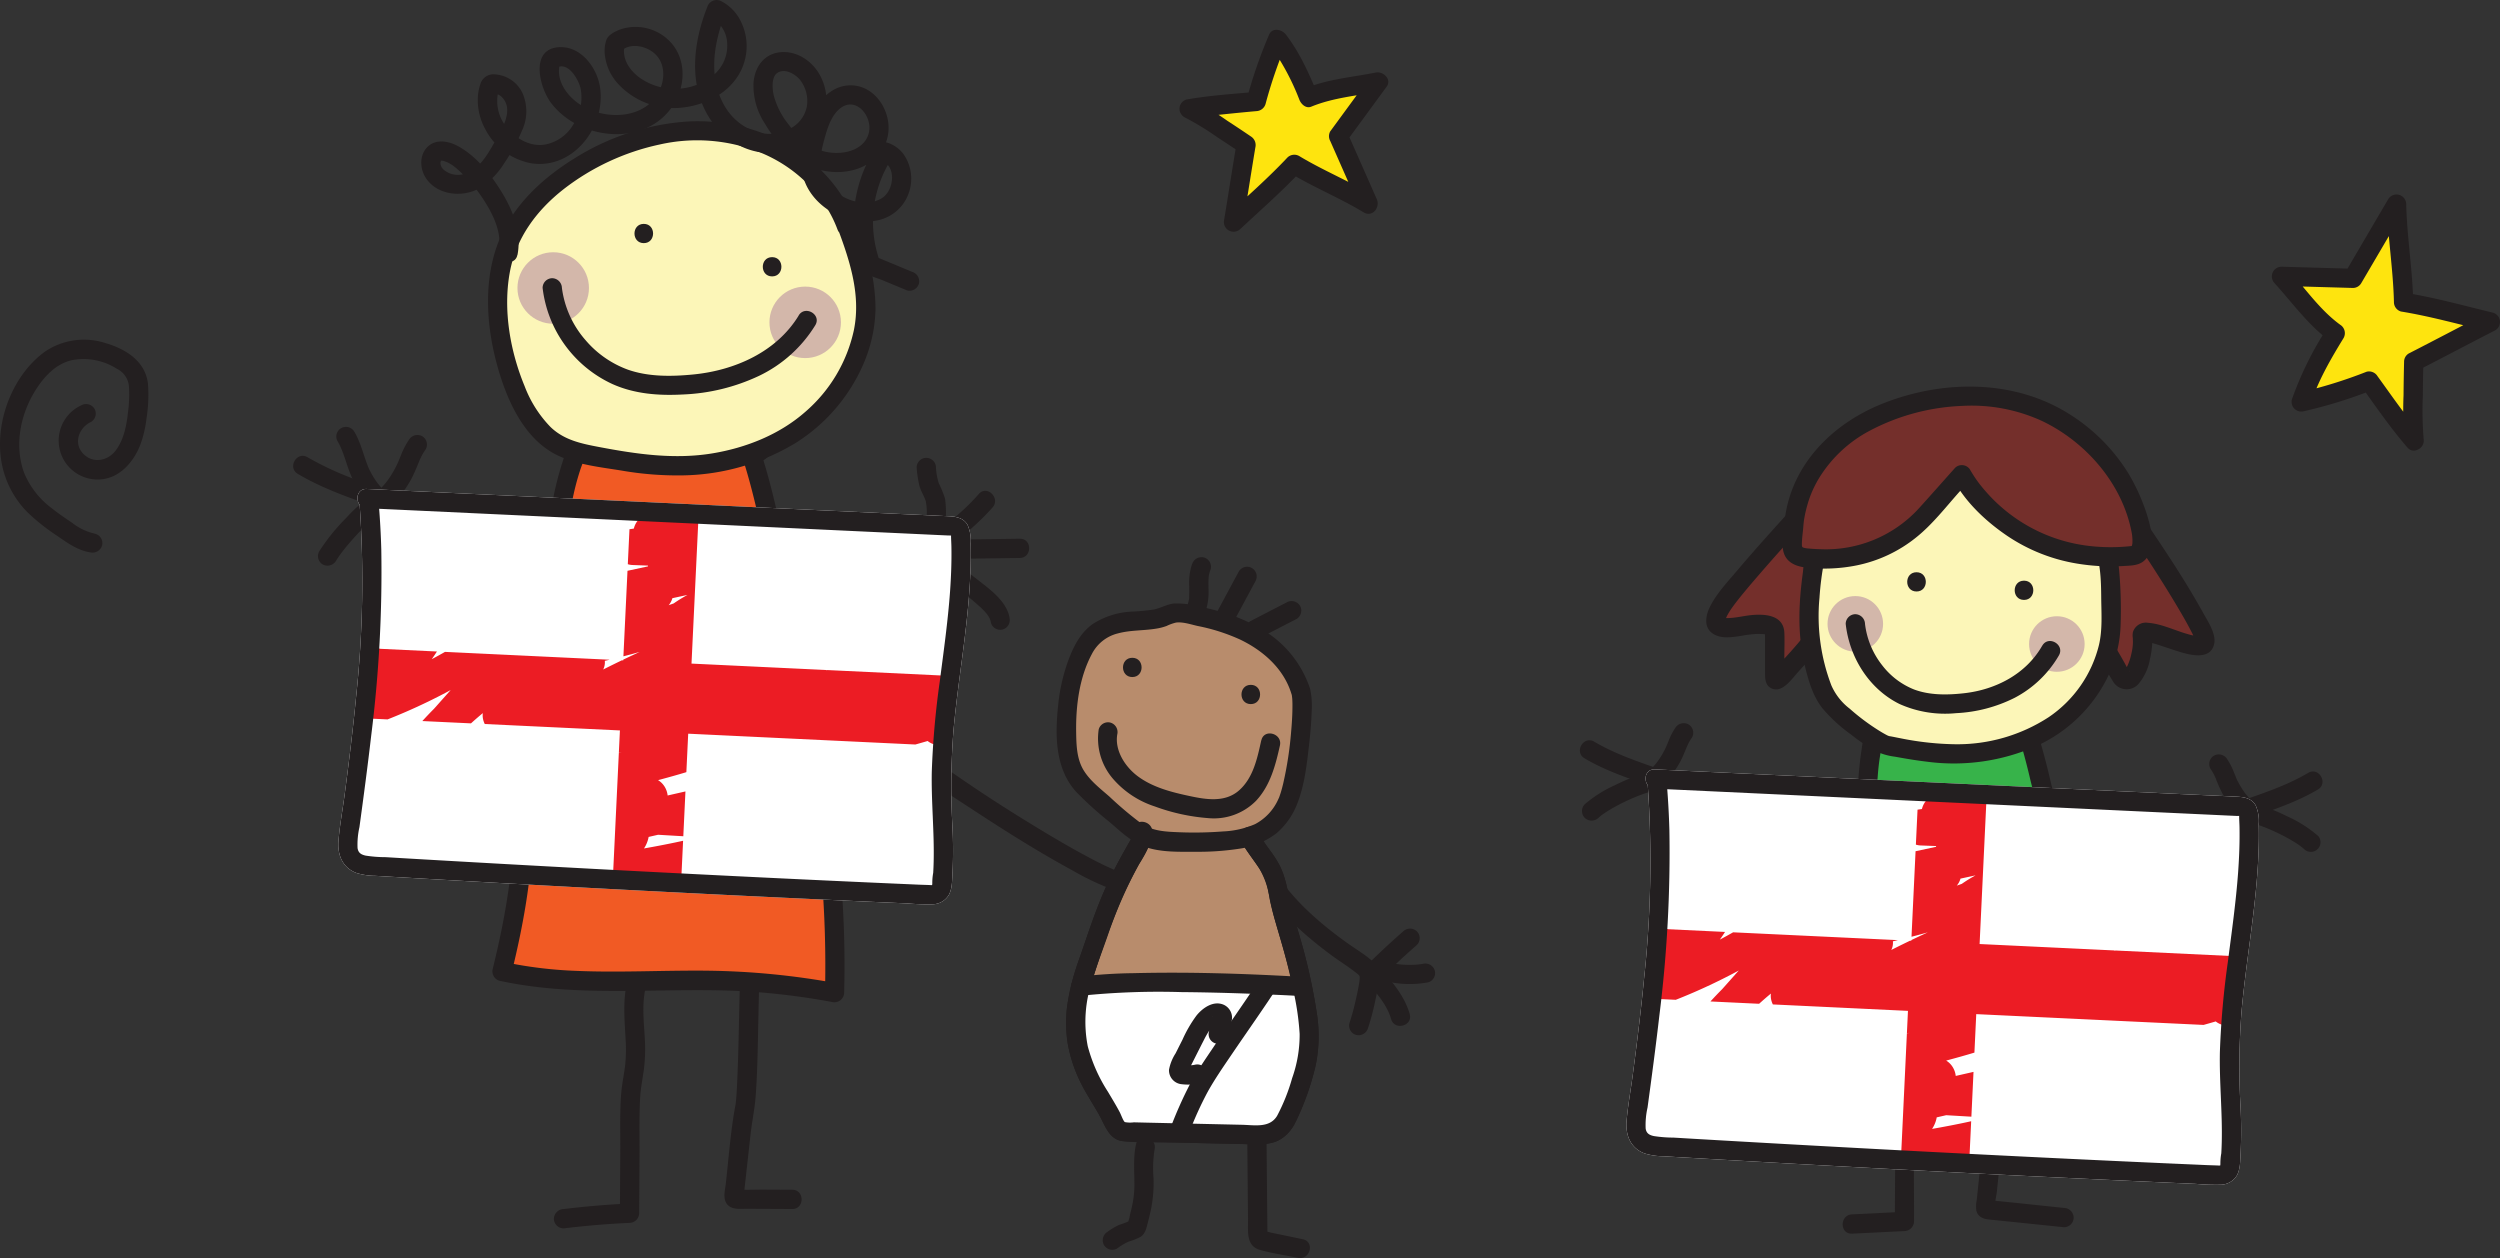 <svg xmlns="http://www.w3.org/2000/svg" xmlns:xlink="http://www.w3.org/1999/xlink" width="551.725" height="277.644" viewBox="0 0 551.725 277.644">
  <rect x="0" y="0" width="551.725" height="277.644" fill="#333333" stroke="none"/>
  <defs>
    <clipPath id="clip-path">
      <path id="Path_15674" data-name="Path 15674" d="M1224.35,224.55l-57.12-2.72,1.52-31.83-15.07-.72-1.52,31.84-57.11-2.72-.74,15.47,57.12,2.71-1.54,32.28,15.07.72,1.54-32.28,57.11,2.72Z" fill="none"/>
    </clipPath>
    <clipPath id="clip-path-2">
      <path id="Path_15706" data-name="Path 15706" d="M1508.61,286.44l-57.11-2.72,1.51-31.83-15.07-.72L1436.43,283l-57.12-2.71-.73,15.46,57.11,2.72-1.53,32.28,15.07.72,1.53-32.28,57.12,2.71Z" fill="none"/>
    </clipPath>
  </defs>
  <g id="Group_8024" data-name="Group 8024" transform="translate(-1014.622 -75.382)">
    <g id="Group_8001" data-name="Group 8001">
      <path id="Path_15627" data-name="Path 15627" d="M1261.72,267.77c-.5-.17-.98-.35-1.47-.55-.32-.13.48.21-.04-.02-.14-.06-.27-.12-.41-.18-.32-.14-.63-.29-.95-.43-1.41-.66-2.8-1.37-4.17-2.11-3.44-1.83-6.82-3.8-10.16-5.82-7.09-4.27-14.06-8.76-20.83-13.53q-2.13-1.5-4.22-3.07l-.38-.29c-.12-.09-.1-.08.07.05-.09-.07-.19-.14-.28-.22-.26-.2-.52-.41-.77-.61-.42-.34-.84-.69-1.24-1.06-2.03-1.83-5.04,1.17-3.01,3.01,4.85,4.38,10.59,7.95,16.04,11.52,7.05,4.63,14.22,9.11,21.63,13.14a58.293,58.293,0,0,0,9.05,4.25c2.6.87,3.71-3.23,1.13-4.1h0Z" fill="#231f20"/>
      <path id="Path_15628" data-name="Path 15628" d="M1318.53,291.37a22.5,22.5,0,0,0,11.25.81,2.125,2.125,0,0,0,1.48-2.61,2.177,2.177,0,0,0-2.61-1.48c-.21.04-.43.07-.64.1-.16.02-.12.02.1-.01-.12.01-.25.03-.37.04-.37.04-.74.07-1.12.08a21.194,21.194,0,0,1-2.52-.04l-.65-.06c-.47-.04.34.06-.18-.02-.4-.06-.8-.13-1.19-.22a22.253,22.253,0,0,1-2.42-.68,2.134,2.134,0,0,0-2.61,1.48,2.177,2.177,0,0,0,1.48,2.61h0Z" fill="#231f20"/>
      <path id="Path_15629" data-name="Path 15629" d="M1319.29,291.39q3.9-3.855,8.02-7.46a2.14,2.14,0,0,0,0-3.01,2.188,2.188,0,0,0-3.01,0q-4.125,3.615-8.02,7.46a2.128,2.128,0,0,0,3.01,3.01Z" fill="#231f20"/>
      <path id="Path_15630" data-name="Path 15630" d="M1314.68,290.92c.02.05.03.11.05.16.09.25-.04-.7-.04-.3v.48a3.8,3.8,0,0,1-.05.59c-.01.13-.04.26-.04.38,0-.18.08-.54.02-.15-.19,1.17-.42,2.33-.69,3.49a51.354,51.354,0,0,1-1.5,5.6,2.134,2.134,0,0,0,1.48,2.61,2.172,2.172,0,0,0,2.61-1.48,51.454,51.454,0,0,0,1.56-5.85c.27-1.17.51-2.35.67-3.54a6.674,6.674,0,0,0,.02-3.11,2.169,2.169,0,0,0-2.61-1.48,2.14,2.14,0,0,0-1.48,2.61h0Z" fill="#231f20"/>
      <path id="Path_15631" data-name="Path 15631" d="M1292.76,270.59c4.05,6.06,9.55,11.01,15.35,15.35,2.71,2.03,5.7,3.69,8.05,6.16,2.23,2.34,4.56,5.03,5.47,8.19.75,2.62,4.85,1.51,4.1-1.13-.97-3.4-3.18-6.32-5.5-8.92a27.467,27.467,0,0,0-3.82-3.65c-1.41-1.07-3-2.05-4.47-3.1-5.82-4.16-11.5-9.06-15.5-15.05-1.51-2.26-5.2-.14-3.67,2.15h0Z" fill="#231f20"/>
      <g id="Group_7999" data-name="Group 7999">
        <path id="Path_15632" data-name="Path 15632" d="M1290.35,259.96c2.96,5.51,5.28,5.95,6.32,12.11a96.281,96.281,0,0,0,2.8,10.64,135.931,135.931,0,0,1,3.4,14.79,37.959,37.959,0,0,1,.71,7.44c-.13,5.2-2.07,10.15-3.99,14.99-.78,1.96-1.68,4.08-3.53,5.11a9.388,9.388,0,0,1-4.8.75q-13.95-.315-27.9-.62a2.432,2.432,0,0,1-2.75-1.82c-3.81-8.34-12.77-15.76-6.37-33.98,4.32-12.28,5.24-16.48,11.85-27.69.47-.81,2.14-10.57,2.95-11.03,1.51-.86,3.38-.23,5.08.15,3.06.7,6.25.54,9.39.69s6.4.7,8.93,2.57l-2.09,5.91Z" fill="#b88c6c" fill-rule="evenodd"/>
        <path id="Path_15633" data-name="Path 15633" d="M1288.51,261.03c1.36,2.5,3.3,4.61,4.68,7.09a12.983,12.983,0,0,1,1.31,3.88c.41,2.1.85,4.16,1.43,6.22,2.25,7.95,4.93,16.08,5.47,24.38a29.639,29.639,0,0,1-1.9,11.59q-.99,2.88-2.16,5.69c-.52,1.24-1.17,2.76-2.45,3.38-1.62.77-3.88.39-5.6.35q-3.24-.075-6.48-.14-6.6-.15-13.2-.29c-1.08-.02-2.16-.05-3.24-.07a13.773,13.773,0,0,1-3.34-.08c-.23-.07,0,.13-.23-.09a3.363,3.363,0,0,1-.43-.87c-.23-.48-.47-.96-.72-1.43-.99-1.87-2.13-3.66-3.2-5.49-2.4-4.14-4.19-8.44-4.31-13.31-.17-6.92,2.67-13.43,4.9-19.85a99.533,99.533,0,0,1,6.95-15.87,27.445,27.445,0,0,0,2.25-4.12,18.776,18.776,0,0,0,.52-2.09c.49-2.17.91-4.35,1.48-6.5.11-.41.23-.81.36-1.22.04-.13.09-.53.07-.23-.02.26-.02,0,.08-.13l-.32.31c-.4.32-.44.39-.1.23.05.01.36-.05.39-.05a3.954,3.954,0,0,1,1.03.09c.99.17,1.96.47,2.96.64,3.95.64,8.01.12,11.92.89a11.924,11.924,0,0,1,4.73,1.94l-.98-2.4c-.7,1.97-1.39,3.94-2.09,5.91-.91,2.58,3.19,3.69,4.1,1.13.7-1.97,1.39-3.94,2.09-5.91a2.165,2.165,0,0,0-.98-2.4c-3.39-2.4-7.62-2.81-11.65-2.92a39.63,39.63,0,0,1-6.71-.46c-1.95-.39-3.95-1.1-5.95-.55-2.51.69-2.88,3.18-3.4,5.38s-.91,4.42-1.49,6.6c-.1.39-.4.84-.03.28-.54.8-.98,1.69-1.46,2.53-.9,1.6-1.78,3.21-2.6,4.85a89.941,89.941,0,0,0-3.69,8.49c-1.18,3.13-2.23,6.31-3.33,9.47a56.514,56.514,0,0,0-3.13,11.98,29.294,29.294,0,0,0,3.3,16.88c1.07,2.09,2.33,4.08,3.51,6.1,1.34,2.29,2.26,5.82,5.22,6.33a48.039,48.039,0,0,0,7,.24c2.29.05,4.65.1,6.97.16q7.095.165,14.2.32c2.11.05,4.28.15,6.25-.72a8.478,8.478,0,0,0,4-4.08,55.505,55.505,0,0,0,4.32-11.94,33,33,0,0,0,.23-13.28,131.749,131.749,0,0,0-2.85-13.2c-1.17-4.35-2.68-8.68-3.5-13.15a19.6,19.6,0,0,0-3.81-8.4,35.259,35.259,0,0,1-2.72-4.22c-1.31-2.4-4.98-.26-3.67,2.15Z" fill="#231f20"/>
      </g>
      <path id="Path_15634" data-name="Path 15634" d="M1301.74,293.15l-45.57-.54a5.247,5.247,0,0,0-1.85.21,3.359,3.359,0,0,0-1.82,1.93c-.81,2-.19,4.26.43,6.33l5.58,18.6a8.372,8.372,0,0,0,1.63,3.41c1.51,1.61,3.96,1.77,6.17,1.8q14.79.24,29.57-.17a2.391,2.391,0,0,0,1.27-.27,2.484,2.484,0,0,0,.87-1.65q1.485-6.42,2.98-12.83c.96-4.12,1.92-8.37,1.23-12.55a21.7,21.7,0,0,0-1.3-4.46l.82.18Z" fill="#fff" fill-rule="evenodd"/>
      <path id="Path_15635" data-name="Path 15635" d="M1292.16,292.2c-3.22,4.88-6.61,9.64-9.88,14.48-1.75,2.6-3.54,5.2-5.04,7.96a90.506,90.506,0,0,0-4.26,9.55,2.135,2.135,0,0,0,1.48,2.61,2.182,2.182,0,0,0,2.61-1.48,77.4,77.4,0,0,1,4.06-8.95c1.51-2.72,3.28-5.29,5.03-7.87,3.2-4.73,6.51-9.39,9.66-14.16,1.51-2.29-2.17-4.42-3.67-2.15h0Z" fill="#231f20"/>
      <path id="Path_15636" data-name="Path 15636" d="M1289.89,327.42q.075,8.61.16,17.23c.02,2.53-.44,5.7,2.62,6.57,2.71.77,5.59,1.17,8.35,1.75s3.81-3.54,1.13-4.1c-2.39-.5-4.77-.99-7.16-1.49a3.543,3.543,0,0,0-.89-.19l-.3-.07.54.81s-.02-1.53-.02-1.67l-.04-3.91q-.075-7.47-.14-14.93c-.03-2.73-4.28-2.74-4.25,0h0Z" fill="#231f20"/>
      <path id="Path_15637" data-name="Path 15637" d="M1265.33,327.9c-.66,3.02-.34,6.02-.36,9.07a21.347,21.347,0,0,1-.44,4.21c-.15.76-.34,1.51-.53,2.27a7.647,7.647,0,0,1-.56,1.98l.76-.76a15.292,15.292,0,0,1-2.57,1.02,14.6,14.6,0,0,0-2.61,1.55,2.186,2.186,0,0,0-.76,2.91,2.138,2.138,0,0,0,2.91.76,13.148,13.148,0,0,1,2.52-1.51,15.53,15.53,0,0,0,2.66-1.06c1.08-.73,1.29-2.02,1.6-3.19.28-1.06.54-2.13.75-3.21a29.982,29.982,0,0,0,.5-6.48,26.441,26.441,0,0,1,.23-6.42c.59-2.67-3.51-3.8-4.1-1.13h0Z" fill="#231f20"/>
      <path id="Path_15638" data-name="Path 15638" d="M1285.54,304.1c.29-1.1.66-2.21.88-3.33a3.134,3.134,0,0,0-1.79-3.67c-2.24-.94-4.6.72-5.96,2.41a28.368,28.368,0,0,0-3.09,5.33c-.51,1-1.01,2-1.52,3.01a10.084,10.084,0,0,0-1.45,3.61,3.085,3.085,0,0,0,2.57,3.17,12.035,12.035,0,0,0,4.27-.18,2.13,2.13,0,0,0,1.48-2.61,2.168,2.168,0,0,0-2.61-1.48,7.325,7.325,0,0,1-1.19.14c-.25.01-.51.01-.76,0-.07,0-.6-.08-.34,0,.16.02.13,0-.08-.04l.72.56c.35.46-.02,1.16.2.67s.49-.96.73-1.44c.9-1.78,1.79-3.56,2.7-5.33a21.372,21.372,0,0,1,1.15-2.04c.12-.18.23-.35.36-.52s-.12.11.12-.14c.14-.15.28-.31.43-.45,0,0,.49-.44.2-.2.16-.13.35-.22.52-.34l.18-.1h0q.225-.06-.03-.03a.631.631,0,0,1-.39-.17,1.037,1.037,0,0,1-.52-1.25l-.06.24c-.35.99-.55,2.07-.82,3.09a2.122,2.122,0,1,0,4.09,1.13h0Z" fill="#231f20"/>
      <g id="Group_8000" data-name="Group 8000">
        <path id="Path_15639" data-name="Path 15639" d="M1301.69,227.95c-1.51-5.21-5.51-9.44-10.2-12.16s-10.05-4.06-15.4-4.97a7.05,7.05,0,0,0-2.42-.12,12.378,12.378,0,0,0-2.16.77,23.587,23.587,0,0,1-6.61.96c-3.23.25-6.61,1-8.96,3.23a13.77,13.77,0,0,0-3.04,4.8,41.893,41.893,0,0,0-2.84,18.29,17.4,17.4,0,0,0,1.45,6.89,20.209,20.209,0,0,0,5,5.76q3.285,2.895,6.63,5.73a17.841,17.841,0,0,0,4.08,2.83,16.286,16.286,0,0,0,5.67,1.1,84.042,84.042,0,0,0,10.88-.02c4.3-.28,8.9-1.05,11.94-4.09a16.837,16.837,0,0,0,2.76-3.96c2.33-4.34,4.23-21.54,3.21-25.05Z" fill="#b88c6c" fill-rule="evenodd"/>
        <path id="Path_15640" data-name="Path 15640" d="M1303.74,227.38a23.832,23.832,0,0,0-10.85-13.24,38.578,38.578,0,0,0-9.34-3.88c-1.42-.4-2.85-.73-4.29-1.02a18.555,18.555,0,0,0-5.58-.67c-1.55.17-2.91,1.02-4.43,1.33a47.405,47.405,0,0,1-4.91.46,17.418,17.418,0,0,0-8.56,2.73c-2.64,1.89-4.1,4.69-5.25,7.65a40.16,40.16,0,0,0-2.38,10.27c-.7,6.55-.71,13.94,3.94,19.09a77.011,77.011,0,0,0,7.34,6.64c2.49,2.13,4.92,4.52,8.07,5.6,3.37,1.15,7.33,1.03,10.84,1.02a59.873,59.873,0,0,0,9.83-.68,17.4,17.4,0,0,0,8.22-3.46,16.211,16.211,0,0,0,4.54-6.52c1.63-4.16,2.13-8.89,2.63-13.29.26-2.32.46-4.65.53-6.98a17.728,17.728,0,0,0-.34-5.04c-.72-2.64-4.82-1.52-4.1,1.13.05.2.09.39.13.59-.13-.65.01.21.02.37.05.67.06,1.34.05,2.01-.01,1.8-.13,3.61-.29,5.4a79.449,79.449,0,0,1-1.74,11.37c-.16.68-.34,1.36-.54,2.02-.1.32-.21.63-.32.95,0,0-.22.56-.09.24.11-.27-.13.28-.16.33a11.439,11.439,0,0,1-5.11,5.46,19.7,19.7,0,0,1-7.07,1.61,82.1,82.1,0,0,1-9.67.18c-2.95-.12-5.86-.22-8.37-1.94a79.321,79.321,0,0,1-7.02-5.92c-2.04-1.78-4.35-3.55-5.75-5.9-1.48-2.48-1.56-5.54-1.6-8.35-.09-5.8.7-12.08,3.48-17.25a8.812,8.812,0,0,1,5.8-4.54c2.62-.71,5.54-.58,8.3-1.02a12.11,12.11,0,0,0,2.37-.6,10.341,10.341,0,0,1,2.08-.75c1.49-.21,3.38.44,4.83.76a41.925,41.925,0,0,1,9.29,2.97c5.11,2.44,9.68,6.45,11.36,12.01.79,2.61,4.89,1.5,4.1-1.13Z" fill="#231f20"/>
      </g>
      <path id="Path_15641" data-name="Path 15641" d="M1264.51,224.8c2.73,0,2.74-4.25,0-4.25s-2.74,4.25,0,4.25Z" fill="#231f20"/>
      <path id="Path_15642" data-name="Path 15642" d="M1290.66,230.77c2.73,0,2.74-4.25,0-4.25s-2.74,4.25,0,4.25Z" fill="#231f20"/>
      <path id="Path_15643" data-name="Path 15643" d="M1298.61,208.31q-4.02,2.07-8.04,4.15a2.142,2.142,0,0,0-.76,2.91,2.172,2.172,0,0,0,2.91.76q4.02-2.07,8.04-4.15a2.142,2.142,0,0,0,.76-2.91,2.172,2.172,0,0,0-2.91-.76Z" fill="#231f20"/>
      <path id="Path_15644" data-name="Path 15644" d="M1288.01,201.51l-4.73,8.79a2.158,2.158,0,0,0,.76,2.91,2.13,2.13,0,0,0,2.91-.76l4.73-8.79a2.158,2.158,0,0,0-.76-2.91,2.13,2.13,0,0,0-2.91.76Z" fill="#231f20"/>
      <path id="Path_15645" data-name="Path 15645" d="M1277.69,199.89a13.23,13.23,0,0,0-.62,4.92c0,.76.02,1.52-.02,2.28a1.818,1.818,0,0,1-.05.62l.04-.26c-.01.1-.03.2-.05.3a6.972,6.972,0,0,1-.32,1.19,2.134,2.134,0,0,0,1.48,2.61,2.172,2.172,0,0,0,2.61-1.48,14.243,14.243,0,0,0,.56-4.95c0-.76-.02-1.52.04-2.27,0-.1.02-.21.03-.31.03-.24.02-.2-.02.11a2.238,2.238,0,0,1,.08-.45,6.944,6.944,0,0,1,.35-1.18,2.126,2.126,0,0,0-1.48-2.61,2.177,2.177,0,0,0-2.61,1.48h0Z" fill="#231f20"/>
      <path id="Path_15646" data-name="Path 15646" d="M1292.97,238.77c-.86,3.89-1.74,8.21-4.85,11s-7.35,2.06-10.96,1.29c-3.98-.85-8.14-1.9-11.46-4.38-2.76-2.07-5.09-5.63-4.51-9.21a2.184,2.184,0,0,0-1.48-2.61,2.133,2.133,0,0,0-2.61,1.48,13.6,13.6,0,0,0,2.95,10.68,20.557,20.557,0,0,0,9.44,6.34,43.379,43.379,0,0,0,11.72,2.57,13.08,13.08,0,0,0,10.61-3.82c3.14-3.36,4.3-7.84,5.27-12.21.59-2.66-3.51-3.8-4.1-1.13h0Z" fill="#231f20"/>
      <path id="Path_15647" data-name="Path 15647" d="M1253.13,295.14a167.05,167.05,0,0,1,22.26-.81c6.98.06,13.96.28,20.94.6q2.13.09,4.26.21c2.73.15,2.72-4.1,0-4.25-11.91-.66-23.89-1.04-35.82-.74a112.937,112.937,0,0,0-11.63.74,2.192,2.192,0,0,0-2.13,2.13,2.145,2.145,0,0,0,2.13,2.13h0Z" fill="#231f20"/>
      <path id="Path_15648" data-name="Path 15648" d="M1288.51,261.03c1.17,2.15,2.68,4.01,4.03,6.04a18.075,18.075,0,0,1,2.29,6.75c.68,3.36,1.77,6.62,2.71,9.92s1.75,6.58,2.43,9.91a59.318,59.318,0,0,1,1.47,9.9,28.521,28.521,0,0,1-1.66,9.78,42.06,42.06,0,0,1-3.3,8.28c-1.63,2.76-4.96,2.07-7.72,2l-21.42-.48-2.49-.06a6.183,6.183,0,0,1-1.97-.05c-.35-.18-.85-1.64-1.14-2.18-.81-1.54-1.72-3.02-2.61-4.52a34.976,34.976,0,0,1-4.45-10.04,28.124,28.124,0,0,1,1.03-14.6c1.72-5.57,3.67-11.18,5.87-16.57.97-2.37,2.09-4.68,3.29-6.95.79-1.5,1.62-2.97,2.47-4.44a13.731,13.731,0,0,0,1.52-4.33c.59-2.66-3.51-3.8-4.1-1.13-.17.77-.32,1.56-.55,2.32s.49-.68-.21.42c-.2.32-.38.65-.56.97-.77,1.34-1.53,2.69-2.25,4.06q-1.845,3.48-3.36,7.11c-2.09,4.98-3.72,10.14-5.49,15.23-1.95,5.59-3.02,11.41-2.1,17.32a33.848,33.848,0,0,0,4.58,11.72c.93,1.59,1.91,3.16,2.8,4.77,1.26,2.29,2,4.78,5.03,5.08,3.67.36,7.48.19,11.16.27s7.64.17,11.46.26c1.91.04,3.82.09,5.73.13a14.068,14.068,0,0,0,4.88-.48c3.18-1.09,4.59-4.02,5.75-6.93a64.637,64.637,0,0,0,3.35-10.01,31,31,0,0,0,.35-10.76,118.027,118.027,0,0,0-2.36-12.07c-.97-3.98-2.28-7.94-3.33-11.94-.88-3.32-1.12-6.82-2.86-9.86-1.38-2.42-3.27-4.5-4.61-6.96s-4.98-.26-3.67,2.15h0Z" fill="#231f20"/>
    </g>
    <g id="Group_8002" data-name="Group 8002">
      <path id="Path_15649" data-name="Path 15649" d="M1547.41,172.65c-2.18-2.5-9.93-13.18-9.93-13.18s-10.26,3.72-15.01,4.63c1.65-5.26,4.7-10.57,7.54-15.21-4.55-3.25-8.07-8.32-11.92-12.53l15.8.45,9.63-16.42c.13,7.2,1.42,14.49,1.55,21.69,6.65,1.07,12.62,2.8,19.17,4.36-5.73,2.93-11.2,5.85-16.93,8.77,0,0-.35,13.95.1,17.43Z" fill="#fee40e"/>
      <path id="Path_15650" data-name="Path 15650" d="M1548.91,171.15c-3.37-3.9-6.46-8.43-9.6-12.75a2.184,2.184,0,0,0-2.4-.98,102.876,102.876,0,0,1-15.01,4.63l2.61,2.61c1.68-5.24,4.47-10.03,7.33-14.7a2.189,2.189,0,0,0-.76-2.91c-4.53-3.3-7.76-8.09-11.49-12.2l-1.5,3.63,15.8.45a2.124,2.124,0,0,0,1.83-1.05q4.815-8.205,9.63-16.42l-3.96-1.07c.16,7.25,1.39,14.43,1.55,21.69a2.154,2.154,0,0,0,1.56,2.05c6.48,1.06,12.79,2.83,19.17,4.36l-.51-3.88c-5.66,2.9-11.27,5.88-16.93,8.77a2.112,2.112,0,0,0-1.05,1.83q-.09,3.705-.12,7.41a79.766,79.766,0,0,0,.21,10.02,2.2,2.2,0,0,0,2.13,2.13,2.151,2.151,0,0,0,2.13-2.13,77.914,77.914,0,0,1-.21-10.02q.03-3.705.12-7.41l-1.05,1.83c5.66-2.9,11.27-5.88,16.93-8.77a2.142,2.142,0,0,0-.51-3.88c-6.37-1.53-12.69-3.3-19.17-4.36l1.56,2.05c-.16-7.25-1.39-14.43-1.55-21.69a2.141,2.141,0,0,0-3.96-1.07q-4.815,8.205-9.63,16.42l1.83-1.05-15.8-.45a2.149,2.149,0,0,0-1.5,3.63c4.01,4.42,7.47,9.32,12.35,12.86l-.76-2.91a74.074,74.074,0,0,0-7.76,15.71,2.141,2.141,0,0,0,2.61,2.61,102.876,102.876,0,0,0,15.01-4.63l-2.4-.98c3.32,4.58,6.56,9.33,10.27,13.61,1.79,2.07,4.79-.94,3.01-3.01Z" fill="#231f20"/>
    </g>
    <g id="Group_8010" data-name="Group 8010">
      <g id="Group_8005" data-name="Group 8005">
        <g id="Group_8003" data-name="Group 8003">
          <path id="Path_15651" data-name="Path 15651" d="M1180.64,176.17c1.85,5.72,3.14,11.6,4.44,17.47,7.33,33.2,14.7,66.81,13.73,100.8a159.357,159.357,0,0,0-24.65-2.65c-16.29-.48-32.84,1.5-48.75-2.03,2.97-12.03,5.11-24.38,4.63-36.76-.19-4.86-.78-9.76.06-14.55.69-3.92,2.31-7.59,3.49-11.39,5.15-16.68,1.53-35.38,8.13-51.54a2.17,2.17,0,0,1,2.59-1.66q15.585.015,31.16.04a17.592,17.592,0,0,1,6.97.95l-1.81,1.33Z" fill="#f15a24"/>
          <path id="Path_15652" data-name="Path 15652" d="M1178.59,176.74c2.38,7.43,3.92,15.11,5.6,22.72s3.34,15.29,4.87,22.97a403.86,403.86,0,0,1,6.85,45.75,242.5,242.5,0,0,1,.78,26.27l2.69-2.05a167.875,167.875,0,0,0-28.81-2.8c-9.53-.1-19.06.45-28.58.05a93.613,93.613,0,0,1-16-1.93l1.48,2.61c2.5-10.17,4.44-20.56,4.74-31.06.15-5.34-.5-10.66-.4-16s1.9-9.72,3.49-14.55c3.03-9.19,3.37-18.94,4-28.51a114.506,114.506,0,0,1,1.57-14.07,56.2,56.2,0,0,1,1.71-6.76c.34-1.07.76-2.1,1.14-3.15.29-.8.23-.3.07-.24a1.882,1.882,0,0,1,.53,0h2.23q9.03,0,18.05.02,4.455,0,8.9.01c2.96.01,5.71-.19,8.38.87l-.51-3.88c-.6.44-1.2.89-1.81,1.33a2.186,2.186,0,0,0-.76,2.91,2.138,2.138,0,0,0,2.91.76c.6-.44,1.2-.89,1.81-1.33a2.158,2.158,0,0,0-.51-3.88,20.2,20.2,0,0,0-7.53-1.02c-2.8,0-5.61,0-8.41-.01q-8.28,0-16.57-.02h-4.2a13.889,13.889,0,0,0-3.81.21c-2.52.72-3.23,3.91-3.95,6.09a71.209,71.209,0,0,0-2.86,14.46c-1.06,9.83-.83,19.84-2.97,29.53-1.09,4.95-3.26,9.57-4.38,14.51-1.24,5.44-.63,10.95-.41,16.46.48,12.24-1.65,24.36-4.56,36.2a2.154,2.154,0,0,0,1.48,2.61c18.77,4.1,38.09,1.04,57.08,2.53a157.229,157.229,0,0,1,16.31,2.16,2.161,2.161,0,0,0,2.69-2.05c.86-31.51-5.32-62.63-12.02-93.26-1.87-8.56-3.55-17.22-6.22-25.58-.83-2.6-4.93-1.49-4.1,1.13Z" fill="#231f20"/>
        </g>
        <g id="Group_8004" data-name="Group 8004">
          <path id="Path_15653" data-name="Path 15653" d="M1200.92,123.56c2.28,6.01,4.58,12.16,4.78,18.59.34,10.99-5.85,21.63-14.83,27.99s-20.39,8.7-31.36,7.91a123.18,123.18,0,0,1-14.02-2.11,27.965,27.965,0,0,1-6.5-1.79c-4.92-2.25-8.12-7.13-10.27-12.1a51.774,51.774,0,0,1-4.18-18.35,34.9,34.9,0,0,1,2.03-14.13c2.85-7.3,8.85-12.98,15.49-17.15,9.86-6.19,21.81-9.56,33.29-7.63s22.21,9.69,26.14,20.64l-.57-1.88Z" fill="#fcf6b8"/>
          <path id="Path_15654" data-name="Path 15654" d="M1198.87,124.13c2.91,7.69,5.89,15.76,4.2,24.09a33,33,0,0,1-10.7,18.03c-5.71,5.03-13.05,7.94-20.49,9.18-8.44,1.4-16.8.17-25.11-1.41-3.94-.75-7.68-1.53-10.66-4.41a26.219,26.219,0,0,1-5.7-8.98c-3.2-7.73-4.79-16.8-3.29-25.1,1.37-7.62,5.92-13.74,11.93-18.43a52.484,52.484,0,0,1,21.08-9.81,37.429,37.429,0,0,1,22.19,1.71,31.409,31.409,0,0,1,15.02,12.63,26.683,26.683,0,0,1,2.1,4.38c.93,2.53,4.9,1.53,4.1-1.13l-.57-1.88c-.79-2.61-4.9-1.5-4.1,1.13l.57,1.88,4.1-1.13c-5.53-15.11-21.57-23.56-37.17-22.68a53.692,53.692,0,0,0-25.2,8.28c-6.83,4.26-13.06,10.03-16.24,17.55-3.61,8.53-3.08,18.6-.74,27.4,2.04,7.7,5.89,16.85,13.55,20.48,4.26,2.02,9.31,2.56,13.92,3.3a72.107,72.107,0,0,0,13.91,1.08,49.574,49.574,0,0,0,24.64-7.15A38.788,38.788,0,0,0,1205.47,155a32.194,32.194,0,0,0,2.37-11.5,42.411,42.411,0,0,0-2.46-13.83c-.74-2.24-1.57-4.45-2.41-6.66a2.178,2.178,0,0,0-2.61-1.48,2.135,2.135,0,0,0-1.48,2.61Z" fill="#231f20"/>
        </g>
        <circle id="Ellipse_567" data-name="Ellipse 567" cx="7.89" cy="7.89" r="7.89" transform="translate(1184.43 138.63)" fill="#d3b7aa"/>
        <path id="Path_15655" data-name="Path 15655" d="M1177.9,292.93c-.19,6.46-.25,12.93-.51,19.39-.06,1.49-.12,2.97-.22,4.45q-.045.75-.12,1.5c-.02.23-.05.45-.07.68-.03.31.1-.54.02-.13a2.334,2.334,0,0,0-.04.26c-1.09,5.74-1.5,11.64-2.15,17.45-.16,1.45-.73,3.31.25,4.58,1.03,1.33,2.99,1.03,4.48,1.04,3.31.02,6.62.03,9.93.05,2.74.01,2.74-4.24,0-4.25l-6.3-.03c-2.1-.01-4.13.12-6.16-.06l1.07.29-.28-.16.98,1.27a3.986,3.986,0,0,1,.12-1.26c.06-.57.13-1.14.19-1.71.14-1.22.27-2.45.41-3.67.26-2.36.52-4.73.79-7.09.32-2.82.92-5.6,1.12-8.44.39-5.49.45-11,.57-16.5.06-2.55.1-5.1.18-7.65.08-2.74-4.17-2.73-4.25,0h0Z" fill="#231f20"/>
        <path id="Path_15656" data-name="Path 15656" d="M1138.98,346.48q7.26-.885,14.57-1.22a2.171,2.171,0,0,0,2.13-2.13q.045-6.42.08-12.83c.03-4.28-.11-8.6.15-12.87.12-1.96.51-3.88.78-5.83a34.924,34.924,0,0,0,.28-6.08c-.16-4-.78-8.08.11-12.04.6-2.66-3.49-3.8-4.1-1.13-.94,4.14-.5,8.28-.29,12.47a32.887,32.887,0,0,1-.13,5.87c-.27,2.09-.71,4.15-.87,6.26-.31,4.26-.15,8.58-.18,12.85s-.05,8.88-.08,13.32l2.13-2.13q-7.3.33-14.57,1.22a2.2,2.2,0,0,0-2.13,2.13,2.145,2.145,0,0,0,2.13,2.13h0Z" fill="#231f20"/>
        <path id="Path_15657" data-name="Path 15657" d="M1230.66,184.38a49.746,49.746,0,0,1-8.99,7.97,58.109,58.109,0,0,0-8.81,6.8c-4.66,4.71-8.18,10.38-12.63,15.26a29.992,29.992,0,0,1-8.33,6.66c-2.43,1.25-.28,4.92,2.15,3.67,6.02-3.1,10.3-8.39,14.36-13.65,2.04-2.65,4.07-5.32,6.34-7.77a44.192,44.192,0,0,1,8.32-6.79,54.993,54.993,0,0,0,10.59-9.14c1.82-2.03-1.18-5.05-3.01-3.01h0Z" fill="#231f20"/>
        <path id="Path_15658" data-name="Path 15658" d="M1223.35,194.13v-4.3a22.586,22.586,0,0,0-.17-4.42,24.719,24.719,0,0,0-1.37-3.37,13.926,13.926,0,0,1-.63-3.48,2.13,2.13,0,1,0-4.26,0,23.493,23.493,0,0,0,.62,4.09c.33,1.16,1.1,2.35,1.4,3.37a13.481,13.481,0,0,1,.15,3.81v4.3c0,2.73,4.25,2.74,4.25,0h0Z" fill="#231f20"/>
        <path id="Path_15659" data-name="Path 15659" d="M1222.13,198.76l17.57-.24c2.73-.04,2.74-4.29,0-4.25l-17.57.24c-2.73.04-2.74,4.29,0,4.25Z" fill="#231f20"/>
        <path id="Path_15660" data-name="Path 15660" d="M1237.42,211.67c-.7-3.68-4.42-6.29-7.18-8.45s-5.74-4.38-7.96-7.25a2.14,2.14,0,0,0-3.01,0,2.188,2.188,0,0,0,0,3.01,40.949,40.949,0,0,0,7.57,6.95c1.35,1.05,2.68,2.11,3.94,3.27a14.328,14.328,0,0,1,1.75,1.82c-.14-.18.13.2.16.25.11.17.2.34.3.51a3.372,3.372,0,0,1,.32,1.04,2.133,2.133,0,0,0,2.61,1.48,2.159,2.159,0,0,0,1.48-2.61h0Z" fill="#231f20"/>
        <path id="Path_15661" data-name="Path 15661" d="M1223.07,216.54a41.553,41.553,0,0,0,0-10.57c-.25-1.55-.79-3.03-1.11-4.57a28.3,28.3,0,0,1-.41-5.12c-.07-2.73-4.32-2.74-4.25,0a40.77,40.77,0,0,0,.43,5.51c.25,1.55.8,3.02,1.11,4.56.67,3.34.29,6.83-.02,10.19a2.151,2.151,0,0,0,2.13,2.13,2.178,2.178,0,0,0,2.13-2.13h0Z" fill="#231f20"/>
        <path id="Path_15662" data-name="Path 15662" d="M1136.46,200.93a76.753,76.753,0,0,1-11.37-4.39c-3.58-1.84-6.66-4.45-10.13-6.48-6.53-3.83-13.87-5.96-20.94-8.53a67.656,67.656,0,0,1-11.53-5.24c-2.36-1.4-4.5,2.27-2.15,3.67,6.65,3.95,14.09,6.14,21.31,8.76a70.242,70.242,0,0,1,10.43,4.59c3.32,1.86,6.54,4.56,10.05,6.47a78.09,78.09,0,0,0,13.19,5.24c2.6.85,3.72-3.25,1.13-4.1h0Z" fill="#231f20"/>
        <path id="Path_15663" data-name="Path 15663" d="M1099.68,183.91a17.289,17.289,0,0,1-1.25-1.32l-.29-.35c-.46-.56.09.13-.16-.2-.18-.24-.36-.49-.53-.74a17.422,17.422,0,0,1-.94-1.56c-.14-.27-.28-.54-.41-.81-.07-.14-.13-.27-.19-.41-.17-.39.18.47-.1-.25-1-2.56-1.6-5.28-3.02-7.66a2.127,2.127,0,0,0-3.67,2.15c1.36,2.27,1.88,5.02,2.99,7.6a19.849,19.849,0,0,0,4.57,6.56,2.168,2.168,0,0,0,3.01,0,2.131,2.131,0,0,0,0-3.01h0Z" fill="#231f20"/>
        <path id="Path_15664" data-name="Path 15664" d="M1098.47,183.49a33.528,33.528,0,0,0-7.35,6.09,44.913,44.913,0,0,0-6.04,7.46,2.151,2.151,0,0,0,.76,2.91,2.2,2.2,0,0,0,2.91-.76c.33-.54.69-1.06,1.06-1.57.11-.15.22-.29.33-.44.07-.09.37-.48.06-.09.24-.31.49-.62.74-.93q1.515-1.845,3.18-3.57c1.11-1.15,2.25-2.24,3.46-3.27.3-.26.61-.5.91-.75.43-.35-.35.26.08-.06.13-.09.25-.19.38-.28a15.933,15.933,0,0,1,1.65-1.06,2.153,2.153,0,0,0,.76-2.91,2.2,2.2,0,0,0-2.91-.76h0Z" fill="#231f20"/>
        <path id="Path_15665" data-name="Path 15665" d="M1101.05,186.82a23.9,23.9,0,0,0,4.4-5.84,37.022,37.022,0,0,0,1.54-3.47,3.307,3.307,0,0,0,.13-.32c-.07.18.08-.19.1-.22q.18-.42.39-.84a11.921,11.921,0,0,1,.95-1.57,2.138,2.138,0,0,0-.76-2.91,2.193,2.193,0,0,0-2.91.76,17.035,17.035,0,0,0-1.76,3.39c-.11.25-.21.51-.31.76-.05.13-.1.25-.16.38,0-.01-.21.51-.13.32a2.255,2.255,0,0,1-.1.22c-.05.12-.11.24-.17.37-.13.27-.26.54-.4.81a21.8,21.8,0,0,1-1.74,2.8c-.04.05-.31.41-.09.13-.08.11-.17.21-.25.31-.17.21-.34.41-.52.61-.39.45-.81.88-1.24,1.3a2.149,2.149,0,0,0,0,3.01,2.188,2.188,0,0,0,3.01,0h0Z" fill="#231f20"/>
        <path id="Path_15666" data-name="Path 15666" d="M1185.02,136.38c2.73,0,2.74-4.25,0-4.25s-2.74,4.25,0,4.25Z" fill="#231f20"/>
        <path id="Path_15667" data-name="Path 15667" d="M1156.7,129.04c2.73,0,2.74-4.25,0-4.25s-2.74,4.25,0,4.25Z" fill="#231f20"/>
        <circle id="Ellipse_568" data-name="Ellipse 568" cx="7.89" cy="7.89" r="7.89" transform="translate(1128.82 131.05)" fill="#d3b7aa"/>
        <path id="Path_15668" data-name="Path 15668" d="M1190.89,145.01c-4.9,8.06-14.13,12.11-23.23,13.01-4.77.47-9.84.55-14.42-1.04a22.3,22.3,0,0,1-9.36-6.49,21.746,21.746,0,0,1-5.25-11.58,2.192,2.192,0,0,0-2.13-2.13,2.145,2.145,0,0,0-2.13,2.13,26.818,26.818,0,0,0,15.41,21.23c4.91,2.2,10.26,2.59,15.57,2.3a43.342,43.342,0,0,0,16.78-4.11,29.517,29.517,0,0,0,12.42-11.18c1.42-2.34-2.25-4.48-3.67-2.15h0Z" fill="#231f20"/>
      </g>
      <path id="Path_15669" data-name="Path 15669" d="M1128.83,131.62c.91-4.75-.89-9.53-3.32-13.56s-5.53-7.94-9.47-10.24c-2.12-1.24-5.07-1.95-7.05-.04-1.8,1.74-1.74,4.68-.49,6.72,2.44,3.97,8.14,4.58,11.95,2.41a16.826,16.826,0,0,0,5.43-5.48,40.753,40.753,0,0,0,3.94-7.22,10.006,10.006,0,0,0,.1-8.31,7.2,7.2,0,0,0-5.92-4.09,3.022,3.022,0,0,0-3.33,2.01,11.455,11.455,0,0,0-.61,3.38,13.461,13.461,0,0,0,1.61,6.6,14.364,14.364,0,0,0,10.27,7.63c9.23,1.36,16.39-8.09,15.11-16.74-.64-4.33-4.17-9.15-9.01-8.9-6.53.34-4.4,8.87-1.81,12.3,6.25,8.3,20.9,9.87,26.97.5,2.62-4.04,2.93-9.59-.19-13.44a10.516,10.516,0,0,0-11.64-3.22c-1.06.43-2.43,1.09-2.9,2.19a7.536,7.536,0,0,0-.32,3.68,11.177,11.177,0,0,0,2.89,6.1,16.668,16.668,0,0,0,12.69,5.33c4.65-.15,9.84-2.06,12.91-5.92a12.276,12.276,0,0,0,1.56-13.04,9.913,9.913,0,0,0-4.37-4.61,2.163,2.163,0,0,0-3.12,1.27c-3.1,7.84-4.24,17.17.55,24.6,4.01,6.21,11.59,9.47,18.64,6.48a11.473,11.473,0,0,0,6.72-7.27,11.9,11.9,0,0,0-1.23-9.09c-1.77-2.98-5.11-5.14-8.67-4.73s-5.54,3.33-5.8,6.69a15.2,15.2,0,0,0,2.58,9.16,25.074,25.074,0,0,0,7.91,8.38c5.78,3.57,15,3.1,18.4-3.6,2.99-5.9-1.73-14.39-8.73-13.23-3.3.55-5.68,3.24-7.03,6.14a27.3,27.3,0,0,0-2.56,11.08c.02,8.13,9,13.98,16.6,12.51a9.247,9.247,0,0,0,7.14-6.22,9.447,9.447,0,0,0-1.24-8.47,7.215,7.215,0,0,0-3.58-2.51,2.164,2.164,0,0,0-2.4.98,29.707,29.707,0,0,0-4.98,17.62,27.64,27.64,0,0,0,1.77,9c.66,1.68,3.08,2.15,4.62,2.79,1.79.74,3.59,1.49,5.38,2.23a2.135,2.135,0,0,0,2.61-1.48,2.173,2.173,0,0,0-1.48-2.61l-8.52-3.54,1.48,1.48a25.759,25.759,0,0,1,2.79-23.35l-2.4.98c3.16,1.06,2.72,6.47-.05,8.17-4.41,2.7-11.29-.55-13.08-5.11-1.07-2.73-.09-6.22.69-8.93.59-2.04,1.45-4.37,3.16-5.75,3.55-2.84,7.23,1.77,6.37,5.34-1.12,4.69-7.7,5.28-11.33,3.62a17.109,17.109,0,0,1-6.25-5.27,17.354,17.354,0,0,1-3.44-6.69c-.33-1.52-.42-3.85.67-4.74,1.62-1.32,4.12.09,5.21,1.48a7.645,7.645,0,0,1,1.48,5.68,6.962,6.962,0,0,1-3.81,5.06c-5.26,2.81-11.25.02-14.18-4.73-3.98-6.47-2.57-14.33.07-21.01l-3.12,1.27a6.7,6.7,0,0,1,3.44,5.82,8.439,8.439,0,0,1-3.21,6.95,13.492,13.492,0,0,1-16.05.46c-2.24-1.6-4.03-4.2-3.4-7.05l-.55.94c1.98-1.61,5.14-.94,6.98.56,2.34,1.9,2.58,5.14,1.51,7.8-2.85,7.12-12.53,7.29-18.07,3.42-2.88-2.01-5.22-5.52-4.02-9.1l-.98,1.27c2.61-1.66,5,2.5,5.45,4.55a10.811,10.811,0,0,1-1.64,7.93,9.22,9.22,0,0,1-6.38,4.42c-3.05.43-5.95-1.16-7.92-3.39a9.117,9.117,0,0,1-1.97-9.25l-1.48,1.48c1.57-.4,2.91,1.41,3.12,2.81.35,2.32-.99,4.66-2.07,6.6-1.73,3.08-4.06,7.87-8.04,8.36a4.83,4.83,0,0,1-3.89-1.12,2.054,2.054,0,0,1-.68-1.46c.01-.31.23-.57-.03-.44a1.168,1.168,0,0,1,.84.05c1.69.46,3.14,1.91,4.35,3.11a32.22,32.22,0,0,1,3.82,4.58c2.24,3.28,4.69,7.73,3.9,11.87-.51,2.67,3.58,3.82,4.1,1.13h0Z" fill="#231f20"/>
      <g id="Group_8009" data-name="Group 8009">
        <g id="Group_8006" data-name="Group 8006">
          <path id="Path_15670" data-name="Path 15670" d="M1096.13,186.83c2,24.34-1.22,48.77-4.54,72.97-.24,1.78-.42,3.8.74,5.15,1.1,1.28,2.97,1.47,4.64,1.57q61.2,3.645,122.44,6.32a3.126,3.126,0,0,0,2.5-.62,3.047,3.047,0,0,0,.6-1.78c.79-7.43-.11-14.92-.13-22.39-.06-18.12,5.05-36.03,4.29-54.13a2.615,2.615,0,0,0-.76-2.11,2.675,2.675,0,0,0-1.45-.36q-64.44-3.03-128.89-6.05" fill="#fff"/>
          <path id="Path_15671" data-name="Path 15671" d="M1094,186.83a240.911,240.911,0,0,1-.8,42.46c-.69,7.16-1.57,14.3-2.51,21.42-.45,3.4-1.09,6.83-1.37,10.25-.25,3.13.93,5.98,4.03,7.1a14.6,14.6,0,0,0,4.11.61c1.82.11,3.65.22,5.47.32,3.57.21,7.13.42,10.7.62q10.7.615,21.4,1.2,21.405,1.17,42.8,2.22,10.83.525,21.66,1.03l10.46.48c1.66.07,3.32.15,4.98.22a48.143,48.143,0,0,0,5.5.19,4.279,4.279,0,0,0,3.53-1.97c.84-1.43.77-3.36.87-4.97a103.217,103.217,0,0,0-.04-10.7,156.633,156.633,0,0,1,.26-20.78c1.25-13.72,4.13-27.34,3.78-41.17a8.587,8.587,0,0,0-.68-4.14c-.91-1.57-2.54-1.83-4.2-1.91-3.65-.18-7.3-.34-10.95-.51q-10.7-.5-21.4-1l-85.59-4.02c-3.48-.16-6.97-.33-10.45-.49-2.73-.13-2.73,4.12,0,4.25q41.055,1.92,82.11,3.85,20.655.975,41.3,1.94c1.66.08,3.32.16,4.98.23-.2,0,.62,0,.69.02-.29-.12-.13-.33-.13,0,0,.83.07,1.67.08,2.5.06,3.28-.07,6.56-.3,9.83-.48,6.65-1.42,13.24-2.27,19.85a186.944,186.944,0,0,0-1.76,19.88c-.14,6.65.57,13.29.41,19.94-.02.81-.05,1.62-.1,2.43a12.48,12.48,0,0,0-.2,2.42,1.729,1.729,0,0,1-.09.4c.2-.32.35-.09-.2-.11-.89-.05-1.78-.06-2.67-.1-3.32-.15-6.64-.29-9.96-.44q-10.335-.465-20.66-.96-41.19-1.98-82.37-4.39c-1.58-.09-3.15-.19-4.73-.28a28.9,28.9,0,0,1-4.36-.34c-1-.22-1.65-.6-1.8-1.68a17.567,17.567,0,0,1,.42-4.62c.92-6.74,1.82-13.48,2.6-20.24a289.228,289.228,0,0,0,2.22-40.97c-.09-3.29-.27-6.59-.54-9.87-.22-2.71-4.47-2.73-4.25,0h0Z" fill="#fff"/>
        </g>
        <g id="Group_8008" data-name="Group 8008">
          <g id="Group_8007" data-name="Group 8007" clip-path="url(#clip-path)">
            <path id="Path_15672" data-name="Path 15672" d="M1091.48,232.09c.3-.43.6-.86.92-1.29-.39.52.51-.63.6-.74.67-.81,1.38-1.58,2.12-2.33s1.51-1.46,2.31-2.14a16.344,16.344,0,0,1,1.83-1.42,35.526,35.526,0,0,1,5.22-3.07c.47-.23.94-.45,1.42-.65-.66.28.73-.27.85-.32.98-.36,1.97-.67,2.97-.94l-4.52-5.88a41.416,41.416,0,0,1-6.35,8.4c-2.63,2.8-5.3,5.24-8.04,7.76-2.88,2.64.12,7.99,3.89,6.69a128.709,128.709,0,0,0,36.01-19.19l-5.47-1.44c-.07-.13-.14-1.04-.12-.53h0c.03-.24.01-.24-.05,0-.07.22-.08.24,0,.05.1-.25.05-.17-.14.22-.14.22-.28.45-.43.67.23-.34.04-.04-.1.13-.24.29-.5.56-.74.84l-1.49,1.67q-2.97,3.345-5.95,6.69l-11.9,13.37,5.66,5.66a73.017,73.017,0,0,1,12.32-12.45,71,71,0,0,1,7.03-4.73q1.935-1.14,3.94-2.15c.61-.31,1.22-.6,1.83-.89l1.11-.51c.11-.05,1.15-.5.54-.24l-4.52-1.84c-.33-.78-.07.69-.1-.3,0,.1,0,1.07.03.53s-.11.41-.14.52c-.23.96.32-.47-.15.41-.18.34-.37.65-.58.97-.37.58.09-.06-.18.24-.21.23-.42.46-.65.68,0,0-.84.75-.39.38-2.52,2.04-5.5,3.35-7.81,5.68-3.14,3.17.93,8.75,4.85,6.28q9.48-5.97,18.97-11.94l-5.47-5.47a72.443,72.443,0,0,1-11.6,14.27c-3.26,3.13.95,8.67,4.85,6.28q8.52-5.22,17.44-9.75,4.4-2.22,8.88-4.27c2.99-1.36,5.76-2.56,8.74-3.76l-5.06-3.86c.01.37,0,.73-.02,1.1.04-.7-.02.04-.1.34s-.18.56-.27.84c-.13.41.27-.44-.11.18-.19.31-.35.63-.55.93-.04.06-.74.96-.25.37a16.467,16.467,0,0,1-1.27,1.37,22.118,22.118,0,0,1-1.71,1.5c.44-.34-.05.03-.25.17-.25.18-.51.36-.77.53-1.41.94-2.87,1.81-4.34,2.64a152.554,152.554,0,0,1-17.95,8.24c-1.93.79-3.51,2.7-2.79,4.92a4.037,4.037,0,0,0,4.92,2.79q24.165-5.415,48.6-9.45l-3.89-6.69c-.64.6-1.29,1.18-1.97,1.74-.15.13-.87.67-.36.29-.39.3-.79.58-1.2.87a40.238,40.238,0,0,1-4.41,2.65c-.71.37-1.42.72-2.14,1.06-.39.18-.78.36-1.18.53-.03.01-.59.25-.2.09.42-.18-.57.23-.55.22q-2.34.93-4.73,1.71c-6.75,2.21-13.71,3.69-20.49,5.79a79.277,79.277,0,0,0-11.7,4.58c-3.76,1.86-1.78,7.47,2.02,7.45q10.875-.045,21.76-.1l-2.02-7.45q-4.065,1.98-8.13,3.95a4.025,4.025,0,0,0-1.84,4.52,4.182,4.182,0,0,0,3.86,2.94q19.23,1.185,38.47,2.21l-2.02-7.45a78.228,78.228,0,0,1-17.93,6.48c-6.41,1.57-12.92,2.64-19.42,3.7-3.85.63-3.79,7.04,0,7.71a114.711,114.711,0,0,0,22.12,1.84,4.051,4.051,0,0,0,4-4,4.092,4.092,0,0,0-4-4q-12.855-.255-25.68-1.42l2.83,6.83,4.1-3.8a37.513,37.513,0,0,0,3.75-3.6,6.7,6.7,0,0,0,1.63-6.18,5.558,5.558,0,0,0-5.36-4.1l1.06,7.86,28.34-6.45c3.23-.74,4.04-5.8.96-7.31q-4.95-2.43-9.91-4.85l-.96,7.31a130.926,130.926,0,0,1,15.45-5.06c2.58-.67,5.18-1.27,7.8-1.78,1.31-.26,2.62-.5,3.94-.71,1.21-.2,2.77-.43,3.59-.54l-1.06-7.86-25.59,4.68c-1.02.19-2.04.36-3.05.56.81-.16-.37.01-.45.02-.49-.02-.5,0-.04.06-.4-.11-.46-.12-.2-.03a.85.85,0,0,1,.41.26,1.183,1.183,0,0,1,.35.67c-.29-.82.04.7-.09-.25-.11-.78-.22.46.03-.29.13-.4.14-.43.01-.08a4.991,4.991,0,0,1,.29-.5,5.713,5.713,0,0,1,.32-.48c-.23.3-.19.26.11-.1.27-.28.53-.58.8-.86.69-.73,1.4-1.44,2.1-2.16,1.49-1.54,2.99-3.08,4.48-4.62a4.086,4.086,0,0,0,.63-4.85c-.89-1.39-2.84-2.49-4.52-1.84q-7.665,2.97-15.32,5.94l4.52,5.88a29.167,29.167,0,0,1,1.86-2.45c.85-1.02,1.7-1.95,2.6-2.86q1.29-1.29,2.67-2.49c.43-.37.87-.74,1.32-1.09,1.08-.86-.25.18.38-.29l.87-.63-6.02-3.45c-.25,4.44,4.09,6.72,7.95,6.84a21.488,21.488,0,0,0,5.45-.84,51.522,51.522,0,0,0,5.48-1.63,55.188,55.188,0,0,0,10.51-5.04,56.962,56.962,0,0,0,4.78-3.36q.69-.54.24-.18c.22-.17.44-.33.66-.49a12.216,12.216,0,0,1,1.03-.68c.14-.08.95-.69.48-.28.47-.11.49-.14.05-.1.48,0,.5-.01.08-.07l-2.79-4.92a153.579,153.579,0,0,1-8.3,30.73l7.86,1.06c.15-1.32-.15.74.08-.57.06-.34.12-.68.19-1.01.15-.74.33-1.48.53-2.2.19-.66.4-1.32.63-1.96.14-.39.28-.77.44-1.15-.2.49.1-.2.17-.36a30.072,30.072,0,0,1,2.1-3.76c.19-.29.38-.57.58-.84.1-.14.55-.75.23-.34.5-.65,1.04-1.26,1.6-1.86l-6.69-3.89c-.34,1.57-.67,3.13-1.01,4.7a4.08,4.08,0,0,0,1.43,4.2,3.944,3.944,0,0,0,4.44.31q7.905-5.64,15.81-11.27l-5.47-5.47a88.684,88.684,0,0,1-13.78,19,4.018,4.018,0,0,0-.31,5.25c1.11,1.44,3.55,2.22,5.16,1.03a72.135,72.135,0,0,1,19.26-10.22l-4.92-4.92c.3-.72-.21.36-.23.41-.12.22-.25.44-.38.65-.02.04-.71,1.01-.25.41a6.887,6.887,0,0,1-.62.7c-.22.22-.43.45-.66.66-.07.06-.82.66-.46.4s-.44.28-.51.32c-.32.2-.64.37-.97.54l5.47,5.47c.06-.14.8-1.39.41-.77.35-.31.36-.35.05-.1a6.017,6.017,0,0,1,.65-.37c3.99-2.06,1.24-8.76-3.08-7.31a171.165,171.165,0,0,1-26.79,6.67c-4.35.71-8.5,1.21-13.1,1.57-1.11.09-2.21.16-3.32.23a22.9,22.9,0,0,1-3.05.05c.34.05-.36-.09-.33-.09-1.17-.3-.23-.03-.2-.03-.09,0-.68-.46-.08.03a4.507,4.507,0,0,1-.39-.37c-.32-.34.06.05.09.11-.41-.82,0-.05,0,0,0,.19-.03.53-.02.7-.01-.25.18-.53.02-.1.05-.13.45-.55.07-.12.17-.19.36-.38.55-.56s.39-.34.59-.51c.07-.06.52-.42.21-.18a27.5,27.5,0,0,1,2.87-1.91c.56-.32,1.13-.63,1.71-.91.47-.23.95-.45,1-.48a28.058,28.058,0,0,1,3.46-1.15l-3.89-1.03a1.75,1.75,0,0,1-.61-1.37c.01.23.01.45,0,.68-.02.47-.11.93-.14,1.4a6.841,6.841,0,0,0,.78,3.63,5.352,5.352,0,0,0,7.44,2.45,4,4,0,0,0,1.64-5c-.71-1.68-2.85-3.04-4.72-2.32a53.4,53.4,0,0,1-17.92,3.72l2.02,7.45c10.87-5.54,22.65-9.2,34.49-12.87l-2.13-7.71c-3.53,1.26-9.3,2.32-9.27,7.13a5.93,5.93,0,0,0,2.05,4.37c.38.35.79.64,1.17.99.11.1.62.65.19.14-.2-.28-.22-.29-.05-.01-.22-.61-.29-.71-.2-.3l3.86-5.06a43.85,43.85,0,0,1-5.49.24c-.92-.02-1.83-.07-2.74-.14-.46-.04-.91-.08-1.37-.14-.2-.02-.39-.04-.58-.07.43.06.18.02-.1-.02a47.956,47.956,0,0,1-5.56-1.23c-.82-.24-1.63-.49-2.44-.77-.72-.25-2.14-.8-2.46-.94.36.16-.24-.11-.25-.11l-.72-.33c-.36-.17-.71-.34-1.07-.51-.88-.44-1.75-.91-2.6-1.41-.8-.46-1.58-.95-2.35-1.46l-1.14-.78c-.16-.11-.32-.23-.48-.35-.05-.04-.64-.47-.39-.28.34.25-.31-.24-.38-.3l-.46-.37c-.36-.29-.71-.59-1.06-.9-.75-.66-1.47-1.33-2.17-2.04-.27-.27-.53-.54-.79-.82-.53-.59-.15-.21-.06-.07-.15-.2-.09-.43-.13-.17a4.468,4.468,0,0,0,.07.49c-.13-.66.03-.26-.01,0,0,.05-.11.6-.04.15.15-.23.12-.21-.09.07l.25-.27c.14-.13.27-.26.41-.39.31-.3-.37.22.21-.18.48-.33.96-.65,1.46-.95.93-.56,1.89-1.06,2.88-1.53.08-.04.56-.24,1.05-.42.54-.2,1.09-.38,1.64-.55a29.437,29.437,0,0,1,3.58-.82l-3.08-7.31a150.364,150.364,0,0,1-20.62,7.59q-5.355,1.545-10.81,2.7-2.73.57-5.47,1.05c-.91.16-1.83.31-2.75.45l-1.38.21c-.18.03-1.35.19-1,.14l3.45,6.02c.11-.23.74-1.27.3-.7a7.273,7.273,0,0,1,1-1c-.53.46.45-.28.67-.41q.63-.375,1.29-.69c2.24-1.1,4.58-2.03,6.86-3.02q7.365-3.2,14.72-6.4a4.014,4.014,0,0,0,1.84-4.52,4.147,4.147,0,0,0-3.86-2.94c-2.94-.1-5.89-.19-8.83-.29l1.06,7.86q16.5-3.57,33.01-7.13a4.007,4.007,0,0,0-1.06-7.86,106.46,106.46,0,0,0-22.76,1.5c-2.07.35-3.41,3.01-2.79,4.92a4.12,4.12,0,0,0,4.92,2.79q10.02-1.575,20.03-3.16c1.96-.31,3.1-2.62,2.87-4.39a4.022,4.022,0,0,0-3.93-3.47q-13.665-.51-27.34-1.03l1.06,7.86q17.055-2.5,34.11-5.02c1.96-.29,3.1-2.63,2.87-4.39a3.97,3.97,0,0,0-3.93-3.47q-15.045.975-30.1,1.94l1.06,7.86q9.465-1.275,18.76-3.46a4.038,4.038,0,0,0,2.94-3.86c-.07-1.7-1.17-3.57-2.94-3.86q-5.34-.885-10.68-1.76c-2.06-.34-4.41.54-4.92,2.79-.44,1.93.59,4.56,2.79,4.92q5.34.885,10.68,1.76v-7.71q-9.3,2.175-18.76,3.46c-1.96.26-3.1,2.65-2.87,4.39a3.97,3.97,0,0,0,3.93,3.47q15.045-.975,30.1-1.94l-1.06-7.86q-17.055,2.5-34.11,5.02c-1.96.29-3.1,2.63-2.87,4.39a4.022,4.022,0,0,0,3.93,3.47q13.665.51,27.34,1.03l-1.06-7.86q-10.02,1.575-20.03,3.16l2.13,7.71a98.45,98.45,0,0,1,20.63-1.21l-1.06-7.86q-16.5,3.57-33.01,7.13a4.007,4.007,0,0,0,1.06,7.86c2.94.1,5.89.19,8.83.29l-2.02-7.45q-7.815,3.39-15.62,6.79c-4.37,1.9-9.94,3.59-12.09,8.3a4.175,4.175,0,0,0,0,4.04,3.909,3.909,0,0,0,3.45,1.98,162.241,162.241,0,0,0,46.06-13.23c1.81-.82,2.34-3.33,1.64-5a4.073,4.073,0,0,0-4.72-2.32,30.538,30.538,0,0,0-13.52,5.82c-2.18,1.69-3.97,4.23-3.66,7.12s2.07,4.82,4.05,6.7a49.71,49.71,0,0,0,23.49,12.5,47.736,47.736,0,0,0,15.12.92,4.092,4.092,0,0,0,3.86-5.06,6.158,6.158,0,0,0-1.73-3.09,7.985,7.985,0,0,0-1.69-1.5c-.32-.15.35.57.21.29a3.763,3.763,0,0,1,.16,2,1.264,1.264,0,0,1-.55,1.05c-.48.43-.51.51-.08.25-.08.22-.56.22.11,0,1.37-.46,2.72-.97,4.09-1.46a4,4,0,1,0-2.13-7.71c-12.39,3.84-24.81,7.77-36.4,13.68-3.55,1.81-1.86,7.57,2.02,7.45a60.9,60.9,0,0,0,20.05-4l-3.08-7.31c4.05-2.22,2.79-.12,3.72.88.1.28.09.24-.02-.14l.09.43c.07-.57.13-1.17.16-1.74a6.969,6.969,0,0,0-1.73-4.97,3.942,3.942,0,0,0-3.89-1.03,30.731,30.731,0,0,0-13.65,7.46c-2.19,2.21-3.35,5.4-2.08,8.39a8.706,8.706,0,0,0,6.5,5.18,32.077,32.077,0,0,0,8.19-.04c2.72-.21,5.37-.49,8.04-.83,5.55-.71,11.07-1.63,16.53-2.84a173.385,173.385,0,0,0,17.44-4.86l-3.08-7.31a8.972,8.972,0,0,0-3.99,4.11,4.008,4.008,0,0,0,5.48,5.48,16.83,16.83,0,0,0,7.76-8.87c1.16-2.8-2.24-5.84-4.92-4.92a78.378,78.378,0,0,0-21.17,11.03c1.62,2.09,3.23,4.19,4.85,6.28a99.505,99.505,0,0,0,15.03-20.62,4.008,4.008,0,0,0-5.48-5.48q-7.905,5.64-15.81,11.27l5.88,4.52c.34-1.57.67-3.13,1.01-4.7a4.106,4.106,0,0,0-1.84-4.52,3.992,3.992,0,0,0-4.85.63,34.255,34.255,0,0,0-8.89,19.73c-.22,1.97,1.69,3.69,3.47,3.93a4.061,4.061,0,0,0,4.39-2.87,154.087,154.087,0,0,0,8.3-30.73c.32-1.96-.48-4.53-2.79-4.92a9.522,9.522,0,0,0-6.42,1.05,16.521,16.521,0,0,0-2.04,1.37c-.24.19-.49.37-.73.56-.46.35-.54.42-.25.2-.34.26-.68.52-1.03.77a51.391,51.391,0,0,1-8.63,5.05,16.091,16.091,0,0,1-1.59.68c-.83.32-1.59.6-2.39.88q-2.415.81-4.9,1.38c-.82.19-1.66.37-2.49.5.66-.1.4-.04-.11-.04-.31,0-.61-.02-.92-.04.66.06.35,0-.12-.09-.71-.14.4.24.05.02-.26-.15-.17-.07.27.25-.24-.24-.24-.23-.01.03a1.6,1.6,0,0,1,.39.71q.075.96.09.27c.17-2.88-3.58-5.19-6.02-3.45a52.339,52.339,0,0,0-12.57,12.67c-1.92,2.74,1.31,7.12,4.52,5.88q7.665-2.97,15.32-5.94l-3.89-6.69c-1.77,1.83-3.54,3.65-5.31,5.48a20.7,20.7,0,0,0-4.2,5.22,8.487,8.487,0,0,0,.09,7.97,7.334,7.334,0,0,0,7.08,3.33c2.6-.24,5.18-.85,7.74-1.32s5.04-.92,7.56-1.38q7.68-1.41,15.36-2.81a3.984,3.984,0,0,0,2.87-4.39c-.24-1.81-1.95-3.73-3.93-3.47a136.875,136.875,0,0,0-32.9,8.39,4.1,4.1,0,0,0-2.87,3.33,3.949,3.949,0,0,0,1.91,3.99q4.95,2.43,9.91,4.85l.96-7.31-28.34,6.45c-4.39,1-3.45,8,1.06,7.86a2.521,2.521,0,0,1-2.35-1.77,1.954,1.954,0,0,1,.22-1.43c-.22.36-.26.43-.11.23s.1-.14-.19.18c-.77.74-1.56,1.46-2.34,2.19-1.66,1.54-3.33,3.08-4.99,4.62a4,4,0,0,0-.83,4.37,4.114,4.114,0,0,0,3.66,2.46q12.81,1.17,25.68,1.42v-8q-5.175.09-10.33-.3a91.935,91.935,0,0,1-9.67-1.24v7.71c13.47-2.19,27.04-4.6,39.26-10.99a4.039,4.039,0,0,0,1.84-4.52,4.173,4.173,0,0,0-3.86-2.94q-19.245-1.02-38.47-2.21l2.02,7.45q4.065-1.98,8.13-3.95c3.67-1.78,1.77-7.47-2.02-7.45q-10.875.045-21.76.1l2.02,7.45c.79-.39,1.59-.76,2.39-1.12a4.03,4.03,0,0,1,.43-.19c.47-.19.93-.38,1.4-.56,1.65-.63,3.33-1.21,5.01-1.74,3.46-1.09,6.97-2.01,10.47-2.94,7.03-1.86,14.1-3.8,20.63-7.1a43.394,43.394,0,0,0,10.21-7.14,4.054,4.054,0,0,0,.63-4.85,4.222,4.222,0,0,0-4.52-1.84q-24.435,4.02-48.6,9.45l2.13,7.71c7.15-2.92,14.37-5.82,21.05-9.73,5.95-3.48,12.64-8.53,12.4-16.2-.07-2.33-2.54-4.88-5.06-3.86a250.681,250.681,0,0,0-36.97,18.59c1.62,2.09,3.23,4.19,4.85,6.28a82.921,82.921,0,0,0,12.85-15.89c2.1-3.37-2.1-7.6-5.47-5.47q-9.48,5.97-18.97,11.94c1.62,2.09,3.23,4.19,4.85,6.28a14.091,14.091,0,0,1,1.21-1.11c-.49.39.48-.33.51-.35.79-.55,1.61-1.05,2.43-1.57a21.993,21.993,0,0,0,4.58-3.56,13.841,13.841,0,0,0,3.09-5.3,9.884,9.884,0,0,0-.6-6.91,3.975,3.975,0,0,0-4.52-1.84,75,75,0,0,0-30.29,23.03c-1.28,1.65-1.73,4.07,0,5.66a4.054,4.054,0,0,0,5.66,0q6.78-7.62,13.56-15.23c2.18-2.44,4.43-4.84,6.53-7.34,2.43-2.9,4.16-6.6,2.08-10.22-.98-1.71-3.75-2.74-5.47-1.44a123.041,123.041,0,0,1-34.1,18.38l3.89,6.69c5.83-5.34,11.66-10.85,15.64-17.78a4.049,4.049,0,0,0-4.52-5.88,41.373,41.373,0,0,0-23.01,16.56,4.013,4.013,0,0,0,1.44,5.47,4.088,4.088,0,0,0,5.47-1.44h0Z" fill="#ec1c24"/>
            <path id="Path_15673" data-name="Path 15673" d="M1086.65,221.23a54.345,54.345,0,0,1,16.73-9.14l-2.61-1.48a.646.646,0,0,0,.04-.13c-.09.1-.15.26-.23.37a14.81,14.81,0,0,1-1.14,1.24q-1.185,1.215-2.49,2.31a27.1,27.1,0,0,1-2.54,1.86c-.43.28-.86.57-1.31.81q.285-.09.06-.03c-.15.04-.13.04.07.02h-.19a1.788,1.788,0,0,1,.8.31l.55.94v.25a2.183,2.183,0,0,0-2.12-2.13,2.151,2.151,0,0,0-2.13,2.13,3.012,3.012,0,0,0,4.05,2.61c1.66-.44,3.24-1.79,4.58-2.83a33.008,33.008,0,0,0,3.99-3.58c1.35-1.43,2.8-3.18,2.1-5.27a2.148,2.148,0,0,0-2.61-1.48,60.179,60.179,0,0,0-18.6,10.23,2.14,2.14,0,0,0,0,3.01,2.187,2.187,0,0,0,3.01,0h0Z" fill="#ec1c24"/>
          </g>
          <path id="Path_15675" data-name="Path 15675" d="M1094,186.83a240.911,240.911,0,0,1-.8,42.46c-.69,7.16-1.57,14.3-2.51,21.42-.45,3.4-1.09,6.83-1.37,10.25-.25,3.13.93,5.98,4.03,7.1a14.6,14.6,0,0,0,4.11.61c1.82.11,3.65.22,5.47.32,3.57.21,7.13.42,10.7.62q10.7.615,21.4,1.2,21.405,1.17,42.8,2.22,10.83.525,21.66,1.03l10.46.48c1.66.07,3.32.15,4.98.22a48.143,48.143,0,0,0,5.5.19,4.279,4.279,0,0,0,3.53-1.97c.84-1.43.77-3.36.87-4.97a103.217,103.217,0,0,0-.04-10.7,156.633,156.633,0,0,1,.26-20.78c1.25-13.72,4.13-27.34,3.78-41.17a8.587,8.587,0,0,0-.68-4.14c-.91-1.57-2.54-1.83-4.2-1.91-3.65-.18-7.3-.34-10.95-.51q-10.7-.5-21.4-1l-85.59-4.02c-3.48-.16-6.97-.33-10.45-.49-2.73-.13-2.73,4.12,0,4.25q41.055,1.92,82.11,3.85,20.655.975,41.3,1.94c1.66.08,3.32.16,4.98.23-.2,0,.62,0,.69.02-.29-.12-.13-.33-.13,0,0,.83.07,1.67.08,2.5.06,3.28-.07,6.56-.3,9.83-.48,6.65-1.42,13.24-2.27,19.85a186.944,186.944,0,0,0-1.76,19.88c-.14,6.65.57,13.29.41,19.94-.02.81-.05,1.62-.1,2.43a12.48,12.48,0,0,0-.2,2.42,1.729,1.729,0,0,1-.09.4c.2-.32.35-.09-.2-.11-.89-.05-1.78-.06-2.67-.1-3.32-.15-6.64-.29-9.96-.44q-10.335-.465-20.66-.96-41.19-1.98-82.37-4.39c-1.58-.09-3.15-.19-4.73-.28a28.9,28.9,0,0,1-4.36-.34c-1-.22-1.65-.6-1.8-1.68a17.567,17.567,0,0,1,.42-4.62c.92-6.74,1.82-13.48,2.6-20.24a289.228,289.228,0,0,0,2.22-40.97c-.09-3.29-.27-6.59-.54-9.87-.22-2.71-4.47-2.73-4.25,0h0Z" fill="#231f20"/>
        </g>
      </g>
    </g>
    <g id="Group_8022" data-name="Group 8022">
      <g id="Group_8011" data-name="Group 8011">
        <path id="Path_15676" data-name="Path 15676" d="M1480.89,270.26a57.16,57.16,0,0,0,12.22-5.09c1.78-1.09,3.43-2.38,5.19-3.51a40.96,40.96,0,0,1,5.38-2.87c7.4-3.32,15.45-5,22.48-9.17,2.35-1.39.22-5.07-2.15-3.67-6.89,4.08-14.81,5.8-22.09,9-3.77,1.66-6.95,3.98-10.39,6.19-3.63,2.33-7.71,3.68-11.77,5.02-2.59.85-1.48,4.95,1.13,4.1h0Z" fill="#231f20"/>
        <path id="Path_15677" data-name="Path 15677" d="M1511.69,252.2c-.33-.33-.66-.66-.96-1.01-.14-.16-.29-.33-.43-.5a4.03,4.03,0,0,1-.26-.32c.09.14.17.23.03.04a19.9,19.9,0,0,1-1.47-2.37,6.891,6.891,0,0,1-.56-1.2c.08.27.07.18-.01-.04-.04-.1-.09-.21-.13-.31-.09-.21-.17-.42-.26-.63a14.4,14.4,0,0,0-1.51-2.95,2.17,2.17,0,0,0-2.91-.76,2.147,2.147,0,0,0-.76,2.91,9.426,9.426,0,0,1,.74,1.22c.11.22.22.45.32.68a1.691,1.691,0,0,1,.13.31c-.16-.44-.03-.06.01.04a32.607,32.607,0,0,0,1.34,3.02,19.9,19.9,0,0,0,3.67,4.88,2.128,2.128,0,0,0,3.01-3.01h0Z" fill="#231f20"/>
      </g>
      <g id="Group_8012" data-name="Group 8012">
        <path id="Path_15678" data-name="Path 15678" d="M1418.22,181.94s-19.37,20.78-23.4,26.75c-3.96,5.87.25,5.57,4.76,4.76a14.632,14.632,0,0,1,5.41-.09,1.586,1.586,0,0,1,1.29,1.56v10.1a.423.423,0,0,0,.77.24s15.64-15.79,15.64-22.67" fill="#742f2b"/>
        <path id="Path_15679" data-name="Path 15679" d="M1416.72,180.44q-5.475,5.88-10.85,11.87c-2.69,3-5.37,6.02-7.97,9.1-2.09,2.47-4.51,5.03-5.94,7.95-.98,2-1.39,4.64.85,5.97,1.8,1.08,4.19.67,6.14.37a26.011,26.011,0,0,1,3.52-.42c.45,0,1.25.05,1.51.05.06,0,.44.09.44.08s-.33-.43-.27-.46c-.09.06,0,.87,0,.99v7.55c0,1.55-.08,3.36,1.76,3.94,2.23.71,4.27-2.36,5.55-3.76a110.047,110.047,0,0,0,8.47-10.32c2.19-3.07,4.81-6.84,4.87-10.76.05-2.74-4.2-2.74-4.25,0a3.85,3.85,0,0,1-.02.48c.05-.39.02-.09-.02.11-.1.43-.21.85-.35,1.27a12.908,12.908,0,0,1-1.02,2.22,47.052,47.052,0,0,1-3.78,5.78,110.241,110.241,0,0,1-8,9.4,25.71,25.71,0,0,1-1.99,2.05l.94-.55-.2.04h1.13l-.19-.06.94.55-.15-.14.55.94c.11.41.01.33.02-.02s0-.72,0-1.07v-3.24c0-1.78.08-3.57,0-5.35-.18-3.97-4.43-4.18-7.48-3.85-1.54.17-3.05.55-4.61.62a4.512,4.512,0,0,1-1.22-.05c-.38-.1-.09.08-.21-.09.07.1.21.11.28.22a3.261,3.261,0,0,0,.21.53c-.08-.08.1-.25,0-.12-.13.16.06-.22.09-.29a6.651,6.651,0,0,1,.34-.77,16.174,16.174,0,0,1,1.14-1.81c.21-.3.42-.58.64-.87.06-.08.42-.54.15-.2.16-.2.31-.4.47-.6,1.42-1.79,2.9-3.52,4.39-5.25,3.46-4.01,7-7.95,10.57-11.86q3.27-3.585,6.57-7.15c1.86-2-1.14-5.01-3.01-3.01h0Z" fill="#231f20"/>
      </g>
      <g id="Group_8013" data-name="Group 8013">
        <path id="Path_15680" data-name="Path 15680" d="M1473.13,209.01s6.5,9.69,9.18,14.91,5.74-4.59,5.1-8.16,15.15,5.77,13.74.41-23.9-38.86-26.34-39.9" fill="#742f2b"/>
        <path id="Path_15681" data-name="Path 15681" d="M1471.3,210.09c2.07,3.09,4.08,6.21,6.01,9.39.67,1.1,1.33,2.2,1.96,3.32a32.484,32.484,0,0,0,1.72,3.04,3.488,3.488,0,0,0,5.51.56,11.7,11.7,0,0,0,2.61-5.63,18.777,18.777,0,0,0,.48-3.35,9.084,9.084,0,0,0-.02-1.28,2.868,2.868,0,0,0-.13-.93,1.234,1.234,0,0,1-.15,1.11,1.285,1.285,0,0,1-1.16.75c.18.01.37,0,.55.01-.71-.02.2.05.4.09.39.09.77.19,1.15.31,1.56.46,3.09,1.02,4.64,1.51,2.45.78,7.35,2.35,8.35-1.3.62-2.27-1.27-5.04-2.31-6.92-3.85-6.98-8.3-13.66-12.77-20.25-2.43-3.59-4.9-7.15-7.49-10.62-.93-1.24-1.86-2.47-2.86-3.65a6.619,6.619,0,0,0-1.93-1.8,2.2,2.2,0,0,0-2.91.76,2.148,2.148,0,0,0,.76,2.91c.44.2-.4-.46.1.08.25.26.5.52.74.79.33.37.64.76.96,1.15.18.22.35.44.52.66.05.06.39.5.08.09.11.14.21.28.32.42,2.07,2.72,4.04,5.51,5.98,8.32,4.51,6.53,8.9,13.17,12.95,20,.76,1.29,1.51,2.58,2.22,3.9.28.52.55,1.04.82,1.57.11.21.21.43.31.65.05.11.1.22.15.32.17.37-.17-.46-.05-.11s.23.66.32,1.01c.08.28,0-.54-.03-.14-.03.36.18-.58.19-.6a1.145,1.145,0,0,1,.66-.49c-.4.14.46.08-.22.03-.13,0-.27-.01-.41-.02-.49-.01.37.06.04.01a15.624,15.624,0,0,1-2-.46c-2.84-.8-5.7-2.25-8.67-2.47a2.993,2.993,0,0,0-3.35,2.04,3.825,3.825,0,0,0,0,1.47c-.05-.48,0,.57,0,.74a11.68,11.68,0,0,1-.34,2.56,12.151,12.151,0,0,1-.96,2.86c-.1.19-.21.38-.32.57-.07.11-.15.22-.22.33.14-.18.13-.19-.02-.01-.27.29.14.03,0,.01-.14.08-.08.06.19-.07a1.094,1.094,0,0,1,.62.03c-.46-.11.37.08.28.18-.02.03-.2-.22-.32-.44-.26-.47-.5-.95-.76-1.42-.65-1.18-1.33-2.34-2.02-3.49-2.09-3.47-4.28-6.88-6.53-10.24-1.52-2.26-5.2-.14-3.67,2.15h0Z" fill="#231f20"/>
      </g>
      <path id="Path_15682" data-name="Path 15682" d="M1453.35,303.69c-.11,4.04-.16,8.09-.27,12.13-.06,2.15-.12,4.31-.24,6.46-.04.74-.08,1.49-.15,2.23-.02.24-.05.49-.08.73.08-.67.05-.27.01-.13-.13.52-.18,1.07-.26,1.6-.52,3.55-.82,7.13-1.2,10.7-.1.96-.2,1.92-.3,2.87a6.618,6.618,0,0,0-.08,2.26c.34,1.37,1.44,1.82,2.7,1.96,2.68.29,5.36.55,8.04.83,2.87.3,5.74.59,8.61.89a2.145,2.145,0,0,0,2.13-2.13,2.178,2.178,0,0,0-2.13-2.13c-5.67-.58-11.33-1.22-17-1.75l1.07.29-.22-.13.98,1.27c-.19-.54.27-2.45.35-3.28.13-1.28.27-2.55.4-3.83.24-2.31.43-4.63.78-6.92a65.42,65.42,0,0,0,.67-7.11c.23-5.6.27-11.21.43-16.82.08-2.74-4.17-2.73-4.25,0h0Z" fill="#231f20"/>
      <path id="Path_15683" data-name="Path 15683" d="M1423.31,347.64l11.59-.57a2.178,2.178,0,0,0,2.13-2.13c.04-6.93-.18-13.92.16-20.85.16-3.35.96-6.58.84-9.96s-.62-6.63.07-9.88c.56-2.67-3.53-3.81-4.1-1.13-.72,3.43-.41,6.84-.25,10.31a28.526,28.526,0,0,1-.1,4.89c-.22,1.77-.57,3.52-.68,5.31-.22,3.45-.11,6.95-.12,10.41-.02,3.63-.04,7.27-.06,10.9l2.13-2.13-11.59.57c-2.72.13-2.74,4.38,0,4.25h0Z" fill="#231f20"/>
      <g id="Group_8014" data-name="Group 8014">
        <path id="Path_15684" data-name="Path 15684" d="M1460.55,232.27A115.647,115.647,0,0,1,1464,244c5.69,22.29,11.42,44.85,10.67,67.66a142.606,142.606,0,0,0-19.16-1.78c-12.66-.32-25.51,1.01-37.88-1.37,2.3-8.08,3.97-16.36,3.6-24.68-.15-3.26-.61-6.55.05-9.76.54-2.63,1.8-5.1,2.71-7.65,4-11.2,1.19-23.75,6.32-34.6a1.881,1.881,0,0,1,.66-.87,2.457,2.457,0,0,1,1.35-.24q12.1,0,24.21.03a15.734,15.734,0,0,1,5.41.63l-1.4.89Z" fill="#37b34a"/>
        <path id="Path_15685" data-name="Path 15685" d="M1458.5,232.83a145.845,145.845,0,0,1,4.23,14.79c1.26,4.97,2.59,10.23,3.78,15.36a235.957,235.957,0,0,1,5.41,30.89,140.768,140.768,0,0,1,.62,17.78l2.69-2.05a167.3,167.3,0,0,0-28.64-1.88c-9.47.12-19.04.49-28.4-1.26l1.48,2.61a86.164,86.164,0,0,0,3.72-21.89c.06-3.61-.53-7.21-.29-10.81s1.97-6.56,3.07-9.8c2.17-6.34,2.27-13.13,2.84-19.74a52.576,52.576,0,0,1,1.44-9.17,26.832,26.832,0,0,1,1.5-4.37l.18-.4q.405-.63-.18-.06a11.979,11.979,0,0,1,1.34,0h2.96q6.42,0,12.85.01h6.42a17.916,17.916,0,0,1,5.84.56l-.51-3.88-1.4.89c-2.3,1.47-.17,5.15,2.15,3.67l1.4-.89a2.15,2.15,0,0,0-.51-3.88c-3.64-1.22-7.88-.71-11.66-.72s-7.91,0-11.86-.01h-5.68c-2.05,0-3.78.18-4.84,2.17a32.175,32.175,0,0,0-2.98,9.97c-1.08,6.81-.84,13.8-2.27,20.56-.75,3.51-2.27,6.68-3.39,10.06-1.21,3.63-1.03,7.33-.8,11.09.54,8.7-1.08,17.17-3.44,25.51a2.141,2.141,0,0,0,1.48,2.61c9.43,1.77,19.01,1.56,28.56,1.43a165.284,165.284,0,0,1,28.47,1.72,2.161,2.161,0,0,0,2.69-2.05c.66-21.4-4.2-42.44-9.42-63.04a166.948,166.948,0,0,0-4.77-16.91,2.169,2.169,0,0,0-2.61-1.48,2.131,2.131,0,0,0-1.48,2.61Z" fill="#231f20"/>
      </g>
      <path id="Path_15686" data-name="Path 15686" d="M1526.09,259.77a27.245,27.245,0,0,0-6.71-4.23,38.109,38.109,0,0,0-7.47-2.85,2.154,2.154,0,0,0-2.61,1.48,2.123,2.123,0,0,0,1.48,2.61,28.6,28.6,0,0,1,3.14.99c.28.11.57.22.85.33.17.07.35.14.52.21.37.15-.12-.06.1.04.62.28,1.24.55,1.85.84,1.17.56,2.31,1.16,3.42,1.83.51.31,1.01.63,1.5.98.15.11.71.57.31.22.21.18.43.35.63.54a2.128,2.128,0,0,0,3.01-3.01h0Z" fill="#231f20"/>
      <g id="Group_8015" data-name="Group 8015">
        <path id="Path_15687" data-name="Path 15687" d="M1410.71,259.27a51.014,51.014,0,0,1-11.59-4.9c-1.76-1.11-3.4-2.39-5.17-3.5a41.51,41.51,0,0,0-5.41-2.81c-7.28-3.2-15.21-4.92-22.09-9-2.36-1.4-4.5,2.28-2.15,3.67,7.03,4.17,15.08,5.85,22.48,9.17a40.19,40.19,0,0,1,5.38,2.87c1.71,1.1,3.41,2.42,5.19,3.51a57.374,57.374,0,0,0,12.22,5.09c2.6.85,3.72-3.25,1.13-4.1h0Z" fill="#231f20"/>
        <path id="Path_15688" data-name="Path 15688" d="M1381.79,248.31a19.91,19.91,0,0,0,3.67-4.88c.5-.95.9-1.95,1.31-2.94.02-.05.2-.5.09-.22-.1.25.04-.09.06-.13.1-.23.21-.46.32-.69a9.406,9.406,0,0,1,.78-1.29,2.138,2.138,0,0,0-.76-2.91,2.193,2.193,0,0,0-2.91.76,13.916,13.916,0,0,0-1.48,2.87c-.09.21-.17.42-.26.63-.04.1-.08.21-.13.31,0,0-.21.5-.09.22.11-.25-.04.09-.06.13-.04.1-.09.2-.14.3q-.15.33-.33.66a17.633,17.633,0,0,1-1.43,2.3c-.06.08-.28.42-.01.03-.06.09-.14.17-.2.26-.14.17-.28.34-.42.5-.32.37-.67.73-1.02,1.07a2.149,2.149,0,0,0,0,3.01,2.188,2.188,0,0,0,3.01,0h0Z" fill="#231f20"/>
      </g>
      <path id="Path_15689" data-name="Path 15689" d="M1367.38,255.88c.19-.17.39-.33.57-.5.21-.19-.42.31-.02.01l.32-.23c.48-.34.98-.67,1.49-.98a39.1,39.1,0,0,1,3.49-1.88c.58-.28,1.17-.54,1.76-.8s-.39.16.19-.08c.14-.06.29-.12.43-.18.28-.11.56-.22.85-.33a27.43,27.43,0,0,1,3.22-1.03,2.127,2.127,0,0,0,1.48-2.61,2.16,2.16,0,0,0-2.61-1.48,37.959,37.959,0,0,0-7.47,2.85,27.465,27.465,0,0,0-6.71,4.23,2.149,2.149,0,0,0,0,3.01,2.178,2.178,0,0,0,3.01,0h0Z" fill="#231f20"/>
      <path id="Path_15690" data-name="Path 15690" d="M1422.4,280.81a72.562,72.562,0,0,0,25.37,2.87,69.081,69.081,0,0,0,24.6-6.64c2.47-1.18.31-4.85-2.15-3.67a63.8,63.8,0,0,1-22.9,6.09,70.036,70.036,0,0,1-23.8-2.75c-2.64-.74-3.76,3.36-1.13,4.1h0Z" fill="#231f20"/>
      <path id="Path_15691" data-name="Path 15691" d="M1432.49,308.35c.41-2.78.83-5.56,1.24-8.34s.71-5.39,1.32-8.04a2.122,2.122,0,1,0-4.09-1.13c-.61,2.64-.92,5.36-1.32,8.04s-.83,5.56-1.24,8.34a2.189,2.189,0,0,0,1.48,2.61,2.133,2.133,0,0,0,2.61-1.48Z" fill="#231f20"/>
      <path id="Path_15692" data-name="Path 15692" d="M1444.76,308.34q-.405-9.015-.45-18.05c-.01-2.73-4.26-2.74-4.25,0q.045,9.03.45,18.05a2.13,2.13,0,0,0,4.26,0h0Z" fill="#231f20"/>
      <path id="Path_15693" data-name="Path 15693" d="M1455.22,308.14a65.95,65.95,0,0,1-1.16-8.85c-.12-2.98.69-6.12-.23-8.99a2.122,2.122,0,1,0-4.09,1.13,10.234,10.234,0,0,1,.16,3.94,32.249,32.249,0,0,0-.04,4.61,81,81,0,0,0,1.28,9.29,2.133,2.133,0,0,0,2.61,1.48,2.172,2.172,0,0,0,1.48-2.61h0Z" fill="#231f20"/>
      <path id="Path_15694" data-name="Path 15694" d="M1467.63,308.62c-.42-3.28-.92-6.56-1.51-9.81-.54-2.97-1.48-6-1.57-9.03-.08-2.73-4.33-2.74-4.25,0,.1,3.18,1.01,6.32,1.59,9.43s1.09,6.26,1.49,9.41a2.2,2.2,0,0,0,2.13,2.13,2.151,2.151,0,0,0,2.13-2.13h0Z" fill="#231f20"/>
      <g id="Group_8016" data-name="Group 8016">
        <path id="Path_15695" data-name="Path 15695" d="M1478.97,195.71c1.87,4.94,1.38,11.15,1.54,16.43.28,9.03-4.81,17.77-12.19,23s-16.76,7.15-25.77,6.5a101.957,101.957,0,0,1-11.52-1.73c-1.82-.35-12.01-7.32-13.77-11.41a42.592,42.592,0,0,1-3.43-15.07c-.16-3.93.73-14.22,2.16-17.89,2.34-6,6.78-4.38,12.23-7.81,8.1-5.09,17.92-7.85,27.35-6.27s17.78,6.41,21.01,15.42l2.38-1.16Z" fill="#fcf6b8"/>
        <path id="Path_15696" data-name="Path 15696" d="M1476.92,196.28c1.29,3.54,1.39,7.28,1.42,11.01.03,3.47.3,6.99-.49,10.4a26.986,26.986,0,0,1-11.11,15.97,36.926,36.926,0,0,1-20.63,5.97,64.988,64.988,0,0,1-12.12-1.33c-.82-.15-1.64-.34-2.46-.47-.1-.02-.19-.07-.28-.09.59.15.07.03-.12-.07-.81-.42-1.59-.89-2.35-1.38a48.214,48.214,0,0,1-5.95-4.51,13.106,13.106,0,0,1-4.04-5.13,42.9,42.9,0,0,1-2.63-19.3,65.876,65.876,0,0,1,1.07-8.27c.42-2.08,1-4.46,2.87-5.68,2.1-1.37,4.92-1.74,7.24-2.8,1.58-.73,3.02-1.74,4.55-2.57a42.271,42.271,0,0,1,5.16-2.38,35.007,35.007,0,0,1,21.14-1.48c5.64,1.44,11.15,4.38,14.39,9.37a18.917,18.917,0,0,1,1.96,3.89,2.158,2.158,0,0,0,3.12,1.27l2.38-1.16c2.46-1.19.31-4.86-2.15-3.67l-2.38,1.16,3.12,1.27c-5.3-14.42-22.36-19.44-36.34-16.6a45.106,45.106,0,0,0-11.79,4.26c-1.7.88-3.27,1.99-4.99,2.82a32.6,32.6,0,0,1-4.09,1.46c-2.89.94-5.39,2.38-6.82,5.19a25.531,25.531,0,0,0-2.09,8.21c-.93,6.79-1.24,13.52.33,20.25.79,3.4,1.81,7.09,4.02,9.86a34.786,34.786,0,0,0,6.3,5.76,35.548,35.548,0,0,0,5.87,3.85,13.854,13.854,0,0,0,3.81,1.02c2.34.43,4.68.82,7.04,1.1a45.038,45.038,0,0,0,24.1-3.43,32.437,32.437,0,0,0,15.99-15.66,27.962,27.962,0,0,0,2.65-11.11,98.231,98.231,0,0,0-.33-12.09,25.57,25.57,0,0,0-1.29-6.06c-.93-2.55-5.04-1.45-4.1,1.13Z" fill="#231f20"/>
      </g>
      <path id="Path_15697" data-name="Path 15697" d="M1461.3,207.78c2.73,0,2.74-4.25,0-4.25s-2.74,4.25,0,4.25Z" fill="#231f20"/>
      <path id="Path_15698" data-name="Path 15698" d="M1437.58,205.92c2.73,0,2.74-4.25,0-4.25s-2.74,4.25,0,4.25Z" fill="#231f20"/>
      <g id="Group_8017" data-name="Group 8017">
        <path id="Path_15699" data-name="Path 15699" d="M1410.47,191.57c-.29,3.95-1.29,6.5,2.65,6.94,6.89.77,17.97.11,26.53-9.48l7.92-8.87s10.91,20.64,37.75,17.84c4.91-.51,0-13.84-4.8-19.98-9.12-11.67-24.31-19.2-45.58-12.99-18.52,5.41-23.88,18.25-24.48,26.54Z" fill="#742f2b"/>
        <path id="Path_15700" data-name="Path 15700" d="M1408.35,191.57c-.15,1.87-.63,3.9-.09,5.75.66,2.23,2.74,3.06,4.86,3.31a36.262,36.262,0,0,0,11.29-.48,30.6,30.6,0,0,0,13.11-6.18c3.62-2.9,6.53-6.7,9.61-10.15.64-.72,1.29-1.44,1.93-2.17l-3.34-.43c2.65,5,7.24,9.28,11.86,12.41a38.827,38.827,0,0,0,15.37,6.12,46,46,0,0,0,10.42.54c1.46-.09,3.02-.08,4.24-.99a4.626,4.626,0,0,0,1.68-2.74c.57-2.58-.16-5.44-.95-7.89a43.522,43.522,0,0,0-3.99-8.79,40.453,40.453,0,0,0-12.65-12.86c-12.25-7.96-28.06-7.88-41.37-2.66-10.56,4.14-19.51,12.54-21.58,24.05a30.35,30.35,0,0,0-.4,3.16c-.21,2.73,4.04,2.71,4.25,0,.03-.41.07-.81.12-1.22.01-.1-.03.18.03-.21.04-.27.09-.53.14-.8.18-.95.41-1.88.68-2.8a23.862,23.862,0,0,1,2.42-5.51,28.96,28.96,0,0,1,11.26-10.59,47.6,47.6,0,0,1,20.43-5.48,37.245,37.245,0,0,1,17.6,3.33c9.71,4.63,17.76,13.89,19.78,24.62a8.7,8.7,0,0,1,.16,1.31c.01.22.02.45.01.67,0,.11,0,.21-.01.32-.03.63.06-.21,0,.12a4.388,4.388,0,0,1-.13.52c-.07.25.06-.12.06-.12a1.056,1.056,0,0,1-.15.27c.27-.21.12-.12-.05.02.17-.13.3-.16.14-.14a41.23,41.23,0,0,1-9.09.02,35.667,35.667,0,0,1-23.1-12.01c-.48-.54-.94-1.1-1.39-1.67-.09-.11.24.32-.02-.02-.09-.13-.19-.25-.28-.38-.17-.23-.34-.46-.5-.7-.41-.58-.78-1.19-1.15-1.79a2.147,2.147,0,0,1-.14-.26,2.145,2.145,0,0,0-3.34-.43c-2.64,2.96-5.26,5.93-7.92,8.87a27.831,27.831,0,0,1-21.72,9.08c-.86-.02-1.73-.07-2.59-.15a5.734,5.734,0,0,1-1.09-.16c-.4-.11-.24-.15-.47-.2.24.06.02-.02.04.03.1.33-.07-.56-.05-.26,0-.09,0-.75.02-1.05.06-1.08.22-2.16.3-3.24.21-2.73-4.04-2.71-4.25,0Z" fill="#231f20"/>
      </g>
      <circle id="Ellipse_569" data-name="Ellipse 569" cx="6.13" cy="6.13" r="6.13" transform="translate(1462.42 211.38)" fill="#d3b7aa"/>
      <circle id="Ellipse_570" data-name="Ellipse 570" cx="6.13" cy="6.13" r="6.13" transform="translate(1417.94 206.93)" fill="#d3b7aa"/>
      <path id="Path_15701" data-name="Path 15701" d="M1465.32,217.88c-3.56,6.25-10.23,9.7-17.23,10.49-3.64.41-7.58.48-11.06-.83a16.589,16.589,0,0,1-6.99-5.29,18.193,18.193,0,0,1-3.83-9.19,2.192,2.192,0,0,0-2.13-2.13,2.151,2.151,0,0,0-2.13,2.13c.8,7.34,5.12,14.35,11.86,17.68a24.539,24.539,0,0,0,12.5,2.03,32.115,32.115,0,0,0,12.93-3.39,24.318,24.318,0,0,0,9.76-9.35c1.36-2.38-2.31-4.52-3.67-2.15h0Z" fill="#231f20"/>
      <g id="Group_8021" data-name="Group 8021">
        <g id="Group_8018" data-name="Group 8018">
          <path id="Path_15702" data-name="Path 15702" d="M1380.39,248.72c2,24.34-1.22,48.77-4.54,72.97-.24,1.78-.42,3.8.74,5.15,1.1,1.28,2.97,1.47,4.64,1.57q61.2,3.645,122.44,6.32a3.126,3.126,0,0,0,2.5-.62,3.047,3.047,0,0,0,.6-1.78c.79-7.43-.11-14.92-.13-22.39-.06-18.12,5.05-36.03,4.29-54.13a2.615,2.615,0,0,0-.76-2.11,2.675,2.675,0,0,0-1.45-.36q-64.44-3.03-128.89-6.05" fill="#fff"/>
          <path id="Path_15703" data-name="Path 15703" d="M1378.27,248.72a240.911,240.911,0,0,1-.8,42.46c-.69,7.16-1.57,14.3-2.51,21.42-.45,3.4-1.09,6.83-1.37,10.25-.25,3.13.93,5.98,4.03,7.1a14.6,14.6,0,0,0,4.11.61c1.82.11,3.65.22,5.47.32,3.57.21,7.13.42,10.7.62q10.7.615,21.4,1.2,21.405,1.17,42.8,2.22,10.83.525,21.66,1.03l10.46.48c1.66.07,3.32.15,4.98.22a48.143,48.143,0,0,0,5.5.19,4.279,4.279,0,0,0,3.53-1.97c.84-1.43.77-3.36.87-4.97a103.217,103.217,0,0,0-.04-10.7,156.633,156.633,0,0,1,.26-20.78c1.25-13.72,4.13-27.34,3.78-41.17a8.587,8.587,0,0,0-.68-4.14c-.91-1.57-2.54-1.83-4.2-1.91-3.65-.18-7.3-.34-10.95-.51q-10.7-.5-21.4-1l-85.59-4.02c-3.48-.16-6.97-.33-10.45-.49-2.73-.13-2.73,4.12,0,4.25q41.055,1.92,82.11,3.85,20.655.975,41.3,1.94c1.66.08,3.32.16,4.98.23-.2,0,.62,0,.69.02-.29-.12-.13-.33-.13,0,0,.83.07,1.67.08,2.5.06,3.28-.07,6.56-.3,9.83-.48,6.65-1.42,13.24-2.27,19.85a186.945,186.945,0,0,0-1.76,19.88c-.14,6.65.57,13.29.41,19.94-.02.81-.05,1.62-.1,2.43a12.48,12.48,0,0,0-.2,2.42,1.729,1.729,0,0,1-.09.4c.2-.32.35-.09-.2-.11-.89-.05-1.78-.06-2.67-.1-3.32-.15-6.64-.29-9.96-.44q-10.335-.465-20.66-.96-41.19-1.98-82.37-4.39c-1.58-.09-3.15-.19-4.73-.28a28.9,28.9,0,0,1-4.36-.34c-1-.22-1.65-.6-1.8-1.68a17.567,17.567,0,0,1,.42-4.62c.92-6.74,1.82-13.48,2.6-20.24a289.228,289.228,0,0,0,2.22-40.97c-.09-3.29-.27-6.59-.54-9.87-.22-2.71-4.47-2.73-4.25,0h0Z" fill="#fff"/>
        </g>
        <g id="Group_8020" data-name="Group 8020">
          <g id="Group_8019" data-name="Group 8019" clip-path="url(#clip-path-2)">
            <path id="Path_15704" data-name="Path 15704" d="M1375.75,293.98c.3-.43.6-.86.92-1.29-.39.52.51-.63.6-.74.67-.81,1.38-1.58,2.12-2.33s1.51-1.46,2.31-2.14a16.344,16.344,0,0,1,1.83-1.42,35.523,35.523,0,0,1,5.22-3.07c.47-.23.94-.45,1.42-.65-.66.28.73-.27.85-.32.98-.36,1.97-.67,2.97-.94l-4.52-5.88a41.416,41.416,0,0,1-6.35,8.4c-2.63,2.8-5.3,5.24-8.04,7.76-2.88,2.64.12,7.99,3.89,6.69a128.708,128.708,0,0,0,36.01-19.19l-5.47-1.44c-.07-.13-.14-1.04-.12-.53h0c.03-.24.01-.24-.05,0-.07.22-.08.24,0,.05.1-.25.05-.17-.14.22-.14.22-.28.45-.43.67.23-.34.04-.04-.1.13-.24.29-.5.56-.74.84l-1.49,1.67q-2.97,3.345-5.95,6.69l-11.9,13.37,5.66,5.66a73.017,73.017,0,0,1,12.32-12.45,71.013,71.013,0,0,1,7.03-4.73q1.935-1.14,3.94-2.15c.61-.31,1.22-.6,1.83-.89l1.11-.51c.11-.05,1.15-.5.54-.24l-4.52-1.84c-.33-.78-.07.69-.1-.3,0,.1,0,1.07.03.53s-.11.41-.14.52c-.23.96.32-.47-.15.41-.18.34-.37.65-.58.97-.37.58.09-.06-.18.24-.21.23-.42.46-.65.68,0,0-.84.75-.39.38-2.52,2.04-5.5,3.35-7.81,5.68-3.14,3.17.93,8.75,4.85,6.28q9.48-5.97,18.97-11.94l-5.47-5.47a72.442,72.442,0,0,1-11.6,14.27c-3.26,3.13.95,8.67,4.85,6.28q8.52-5.22,17.44-9.75,4.4-2.22,8.88-4.27c2.99-1.36,5.76-2.56,8.74-3.76l-5.06-3.86c.01.37,0,.73-.02,1.1.04-.7-.02.04-.1.34s-.18.56-.27.84c-.13.41.27-.44-.11.18-.19.31-.35.63-.55.93-.04.06-.74.96-.25.37a16.465,16.465,0,0,1-1.27,1.37,22.118,22.118,0,0,1-1.71,1.5c.44-.34-.05.03-.25.17-.25.18-.51.36-.77.53-1.41.94-2.87,1.81-4.34,2.64a152.554,152.554,0,0,1-17.95,8.24c-1.93.79-3.51,2.7-2.79,4.92a4.037,4.037,0,0,0,4.92,2.79q24.165-5.415,48.6-9.45l-3.89-6.69c-.64.6-1.29,1.18-1.97,1.74-.15.13-.87.67-.36.29-.39.3-.79.58-1.2.87a40.238,40.238,0,0,1-4.41,2.65c-.71.37-1.42.72-2.14,1.06-.39.18-.78.36-1.18.53-.03.01-.59.25-.2.09.42-.18-.57.23-.55.22q-2.34.93-4.73,1.71c-6.75,2.21-13.71,3.69-20.49,5.79a79.277,79.277,0,0,0-11.7,4.58c-3.76,1.86-1.78,7.47,2.02,7.45q10.875-.045,21.76-.1l-2.02-7.45q-4.065,1.98-8.13,3.95a4.025,4.025,0,0,0-1.84,4.52,4.182,4.182,0,0,0,3.86,2.94q19.23,1.185,38.47,2.21l-2.02-7.45a78.229,78.229,0,0,1-17.93,6.48c-6.4,1.58-12.92,2.64-19.42,3.7-3.85.63-3.79,7.04,0,7.71a114.711,114.711,0,0,0,22.12,1.84,4.051,4.051,0,0,0,4-4,4.092,4.092,0,0,0-4-4q-12.855-.255-25.68-1.42l2.83,6.83,4.1-3.8a37.513,37.513,0,0,0,3.75-3.6,6.7,6.7,0,0,0,1.63-6.18,5.558,5.558,0,0,0-5.36-4.1l1.06,7.86,28.34-6.45c3.23-.74,4.04-5.8.96-7.31q-4.95-2.43-9.91-4.85l-.96,7.31a130.923,130.923,0,0,1,15.45-5.06c2.58-.67,5.18-1.27,7.8-1.78,1.31-.26,2.62-.5,3.94-.71,1.21-.2,2.77-.43,3.59-.54l-1.06-7.86-25.59,4.68c-1.02.19-2.04.36-3.05.56.81-.16-.37.01-.45.02-.49-.02-.5,0-.04.06-.4-.11-.46-.12-.2-.03a.85.85,0,0,1,.41.26,1.183,1.183,0,0,1,.35.67c-.29-.82.04.7-.09-.25-.11-.78-.22.46.03-.29.13-.4.14-.43.01-.08a4.99,4.99,0,0,1,.29-.5,5.716,5.716,0,0,1,.32-.48c-.23.3-.19.26.11-.1.27-.28.53-.58.8-.86.69-.73,1.4-1.44,2.1-2.16,1.49-1.54,2.99-3.08,4.48-4.62a4.086,4.086,0,0,0,.63-4.85c-.89-1.39-2.84-2.49-4.52-1.84q-7.665,2.97-15.32,5.94l4.52,5.88a29.17,29.17,0,0,1,1.86-2.45c.85-1.02,1.7-1.95,2.6-2.86q1.29-1.29,2.67-2.49c.43-.37.87-.74,1.32-1.09,1.08-.86-.25.18.38-.29l.87-.63-6.02-3.45c-.25,4.44,4.09,6.72,7.95,6.84a21.489,21.489,0,0,0,5.45-.84,51.519,51.519,0,0,0,5.48-1.63,55.189,55.189,0,0,0,10.51-5.04,56.968,56.968,0,0,0,4.78-3.36q.69-.54.24-.18c.22-.17.44-.33.66-.49a12.22,12.22,0,0,1,1.03-.68c.14-.08.95-.69.48-.28.47-.11.49-.14.05-.1.48,0,.5-.01.08-.07l-2.79-4.92a153.58,153.58,0,0,1-8.3,30.73l7.86,1.06c.15-1.32-.15.74.08-.57.06-.34.12-.68.19-1.01.15-.74.33-1.48.53-2.2.19-.66.4-1.32.63-1.96.14-.39.28-.77.44-1.15-.2.49.1-.2.17-.36a30.074,30.074,0,0,1,2.1-3.76c.19-.29.38-.57.58-.84.1-.14.55-.75.23-.34.5-.65,1.04-1.26,1.6-1.86l-6.69-3.89c-.34,1.57-.67,3.13-1.01,4.7a4.08,4.08,0,0,0,1.43,4.2,3.944,3.944,0,0,0,4.44.31q7.905-5.64,15.81-11.27l-5.47-5.47a88.684,88.684,0,0,1-13.78,19,4.018,4.018,0,0,0-.31,5.25c1.11,1.44,3.55,2.22,5.16,1.03a72.135,72.135,0,0,1,19.26-10.22l-4.92-4.92c.3-.72-.21.36-.23.41-.12.22-.25.44-.38.65-.02.04-.71,1.01-.25.41a6.887,6.887,0,0,1-.62.7c-.22.22-.43.45-.66.66-.07.06-.82.66-.46.4s-.44.28-.51.32c-.32.2-.64.37-.97.54l5.47,5.47c.06-.14.8-1.39.41-.77.35-.31.36-.35.05-.1a6.011,6.011,0,0,1,.65-.37c3.99-2.06,1.24-8.76-3.08-7.31a171.167,171.167,0,0,1-26.79,6.67c-4.35.71-8.5,1.21-13.1,1.57-1.11.09-2.21.16-3.32.23a22.9,22.9,0,0,1-3.05.05c.34.05-.36-.09-.33-.09-1.17-.3-.23-.03-.2-.03-.09,0-.68-.46-.08.03a4.5,4.5,0,0,1-.39-.37c-.32-.34.06.05.09.11-.41-.82,0-.05,0,0,0,.19-.03.53-.02.7-.01-.25.18-.53.02-.1.05-.13.45-.55.07-.12.17-.19.36-.38.55-.56s.39-.34.59-.51c.07-.06.52-.42.21-.18a27.5,27.5,0,0,1,2.87-1.91c.56-.32,1.13-.63,1.71-.91.47-.23.95-.45,1-.48a28.061,28.061,0,0,1,3.46-1.15l-3.89-1.03a1.75,1.75,0,0,1-.61-1.37c.01.23.01.45,0,.68-.02.47-.11.93-.14,1.4a6.841,6.841,0,0,0,.78,3.63,5.352,5.352,0,0,0,7.44,2.45,4,4,0,0,0,1.64-5c-.71-1.68-2.85-3.04-4.72-2.32a53.4,53.4,0,0,1-17.92,3.72l2.02,7.45c10.87-5.54,22.65-9.2,34.49-12.87l-2.13-7.71c-3.53,1.26-9.3,2.32-9.27,7.13a5.93,5.93,0,0,0,2.05,4.37c.38.35.79.64,1.17.99.11.1.62.65.19.14-.2-.28-.22-.29-.05-.01-.22-.61-.29-.71-.2-.3l3.86-5.06a43.847,43.847,0,0,1-5.49.24c-.92-.02-1.83-.07-2.74-.14-.46-.04-.91-.08-1.37-.14-.2-.02-.39-.04-.58-.07.43.06.18.02-.1-.02a47.957,47.957,0,0,1-5.56-1.23c-.82-.24-1.63-.49-2.44-.77-.72-.25-2.14-.8-2.46-.94.36.16-.24-.11-.25-.11l-.72-.33c-.36-.17-.71-.34-1.07-.51-.88-.44-1.75-.91-2.6-1.41-.8-.46-1.58-.95-2.35-1.46l-1.14-.78c-.16-.11-.32-.23-.48-.35-.05-.04-.64-.47-.39-.28.34.25-.31-.24-.38-.3l-.46-.37c-.36-.29-.71-.59-1.06-.9-.75-.66-1.47-1.33-2.17-2.04-.27-.27-.53-.54-.79-.82-.53-.59-.15-.21-.06-.07-.15-.2-.09-.43-.13-.17a4.467,4.467,0,0,0,.07.49c-.13-.66.03-.26-.01,0,0,.05-.11.6-.04.15.15-.23.12-.21-.09.07l.25-.27c.14-.13.27-.26.41-.39.31-.3-.37.22.21-.18.48-.33.96-.65,1.46-.95.93-.56,1.89-1.06,2.88-1.53.08-.04.56-.24,1.05-.42.54-.2,1.09-.38,1.64-.55a29.437,29.437,0,0,1,3.58-.82l-3.08-7.31a150.364,150.364,0,0,1-20.62,7.59q-5.355,1.545-10.81,2.7-2.73.57-5.47,1.05c-.91.16-1.83.31-2.75.45l-1.38.21c-.18.03-1.35.19-1,.14l3.45,6.02c.11-.23.74-1.27.3-.7a7.273,7.273,0,0,1,1-1c-.53.46.45-.28.67-.41q.63-.375,1.29-.69c2.24-1.1,4.58-2.03,6.86-3.02q7.365-3.2,14.72-6.4a4.014,4.014,0,0,0,1.84-4.52,4.147,4.147,0,0,0-3.86-2.94c-2.94-.1-5.89-.19-8.83-.29l1.06,7.86q16.5-3.57,33.01-7.13a4.007,4.007,0,0,0-1.06-7.86,106.459,106.459,0,0,0-22.76,1.5c-2.07.35-3.41,3.01-2.79,4.92a4.12,4.12,0,0,0,4.92,2.79q10.02-1.575,20.03-3.16c1.96-.31,3.1-2.62,2.87-4.39a4.022,4.022,0,0,0-3.93-3.47q-13.665-.51-27.34-1.03l1.06,7.86q17.055-2.505,34.11-5.02c1.96-.29,3.1-2.63,2.87-4.39a3.97,3.97,0,0,0-3.93-3.47q-15.045.975-30.1,1.94l1.06,7.86q9.465-1.275,18.76-3.46a4.038,4.038,0,0,0,2.94-3.86c-.07-1.7-1.17-3.57-2.94-3.86q-5.34-.885-10.68-1.76c-2.06-.34-4.41.54-4.92,2.79-.44,1.93.59,4.56,2.79,4.92q5.34.885,10.68,1.76v-7.71q-9.3,2.175-18.76,3.46c-1.96.26-3.1,2.65-2.87,4.39a3.97,3.97,0,0,0,3.93,3.47q15.045-.975,30.1-1.94l-1.06-7.86q-17.055,2.5-34.11,5.02c-1.96.29-3.1,2.63-2.87,4.39a4.022,4.022,0,0,0,3.93,3.47q13.665.51,27.34,1.03l-1.06-7.86q-10.02,1.575-20.03,3.16l2.13,7.71a98.45,98.45,0,0,1,20.63-1.21l-1.06-7.86q-16.5,3.57-33.01,7.13a4.007,4.007,0,0,0,1.06,7.86c2.94.1,5.89.19,8.83.29l-2.02-7.45q-7.815,3.39-15.62,6.79c-4.37,1.9-9.94,3.59-12.09,8.3a4.175,4.175,0,0,0,0,4.04,3.909,3.909,0,0,0,3.45,1.98,162.241,162.241,0,0,0,46.06-13.23c1.81-.82,2.34-3.33,1.64-5a4.073,4.073,0,0,0-4.72-2.32,30.538,30.538,0,0,0-13.52,5.82c-2.18,1.69-3.97,4.23-3.66,7.12s2.07,4.82,4.05,6.7a49.71,49.71,0,0,0,23.49,12.5,47.737,47.737,0,0,0,15.12.92,4.092,4.092,0,0,0,3.86-5.06,6.158,6.158,0,0,0-1.73-3.09,7.985,7.985,0,0,0-1.69-1.5c-.32-.15.35.57.21.29a3.763,3.763,0,0,1,.16,2,1.264,1.264,0,0,1-.55,1.05c-.48.43-.51.51-.08.25-.08.22-.56.22.11,0,1.37-.46,2.72-.97,4.09-1.46a4,4,0,1,0-2.13-7.71c-12.39,3.84-24.81,7.77-36.4,13.68-3.55,1.81-1.86,7.57,2.02,7.45a60.9,60.9,0,0,0,20.05-4l-3.08-7.31c4.05-2.22,2.79-.12,3.72.88.1.28.09.24-.02-.14l.09.43c.07-.57.13-1.17.16-1.74a6.969,6.969,0,0,0-1.73-4.97,3.942,3.942,0,0,0-3.89-1.03,30.732,30.732,0,0,0-13.65,7.46c-2.19,2.21-3.35,5.4-2.08,8.39a8.706,8.706,0,0,0,6.5,5.18,32.077,32.077,0,0,0,8.19-.04c2.72-.21,5.37-.49,8.04-.83,5.55-.71,11.07-1.63,16.53-2.84a173.389,173.389,0,0,0,17.44-4.86l-3.08-7.31a8.972,8.972,0,0,0-3.99,4.11,4.008,4.008,0,0,0,5.48,5.48,16.83,16.83,0,0,0,7.76-8.87c1.16-2.8-2.24-5.84-4.92-4.92a78.377,78.377,0,0,0-21.17,11.03c1.62,2.09,3.23,4.19,4.85,6.28a99.506,99.506,0,0,0,15.03-20.62,4.008,4.008,0,0,0-5.48-5.48q-7.905,5.64-15.81,11.27l5.88,4.52c.34-1.57.67-3.13,1.01-4.7a4.106,4.106,0,0,0-1.84-4.52,3.992,3.992,0,0,0-4.85.63,34.255,34.255,0,0,0-8.89,19.73c-.22,1.97,1.69,3.69,3.47,3.93a4.061,4.061,0,0,0,4.39-2.87,154.086,154.086,0,0,0,8.3-30.73c.32-1.96-.48-4.53-2.79-4.92a9.522,9.522,0,0,0-6.42,1.05,16.523,16.523,0,0,0-2.04,1.37c-.24.19-.49.37-.73.56-.46.35-.54.42-.25.2-.34.26-.68.52-1.03.77a51.391,51.391,0,0,1-8.63,5.05,16.1,16.1,0,0,1-1.59.68c-.83.32-1.59.6-2.39.88q-2.415.81-4.9,1.38c-.82.19-1.66.37-2.49.5.66-.1.4-.04-.11-.04-.31,0-.61-.02-.92-.04.66.06.35,0-.12-.09-.71-.14.4.24.05.02-.26-.15-.17-.07.27.25-.24-.24-.24-.23-.01.03a1.6,1.6,0,0,1,.39.71q.075.96.09.27c.17-2.88-3.58-5.19-6.02-3.45a52.339,52.339,0,0,0-12.57,12.67c-1.92,2.74,1.31,7.12,4.52,5.88q7.665-2.97,15.32-5.94l-3.89-6.69c-1.77,1.83-3.54,3.65-5.31,5.48a20.7,20.7,0,0,0-4.2,5.22,8.487,8.487,0,0,0,.09,7.97,7.334,7.334,0,0,0,7.08,3.33c2.6-.24,5.18-.85,7.74-1.32s5.04-.92,7.56-1.38q7.68-1.41,15.36-2.81a3.984,3.984,0,0,0,2.87-4.39c-.24-1.81-1.95-3.73-3.93-3.47a136.874,136.874,0,0,0-32.9,8.39,4.1,4.1,0,0,0-2.87,3.33,3.948,3.948,0,0,0,1.91,3.99q4.95,2.43,9.91,4.85l.96-7.31-28.34,6.45c-4.39,1-3.45,8,1.06,7.86a2.521,2.521,0,0,1-2.35-1.77,1.954,1.954,0,0,1,.22-1.43c-.22.36-.26.43-.11.23s.1-.14-.19.18c-.77.74-1.56,1.46-2.34,2.19-1.66,1.54-3.33,3.08-4.99,4.62a4,4,0,0,0-.83,4.37,4.114,4.114,0,0,0,3.66,2.46q12.81,1.17,25.68,1.42v-8q-5.175.09-10.33-.3a91.935,91.935,0,0,1-9.67-1.24v7.71c13.47-2.19,27.04-4.6,39.26-10.99a4.039,4.039,0,0,0,1.84-4.52,4.173,4.173,0,0,0-3.86-2.94q-19.245-1.02-38.47-2.21l2.02,7.45q4.065-1.98,8.13-3.95c3.67-1.78,1.77-7.47-2.02-7.45q-10.875.045-21.76.1l2.02,7.45c.79-.39,1.59-.76,2.39-1.12a4.033,4.033,0,0,1,.43-.19c.47-.19.93-.38,1.4-.56,1.65-.63,3.33-1.21,5.01-1.74,3.46-1.09,6.97-2.01,10.47-2.94,7.03-1.86,14.1-3.8,20.63-7.1a43.393,43.393,0,0,0,10.21-7.14,4.054,4.054,0,0,0,.63-4.85,4.222,4.222,0,0,0-4.52-1.84q-24.435,4.02-48.6,9.45l2.13,7.71c7.15-2.92,14.37-5.82,21.05-9.73,5.95-3.48,12.64-8.53,12.4-16.2-.07-2.33-2.54-4.88-5.06-3.86a250.68,250.68,0,0,0-36.97,18.59c1.62,2.09,3.23,4.19,4.85,6.28a82.921,82.921,0,0,0,12.85-15.89c2.1-3.37-2.1-7.6-5.47-5.47q-9.48,5.97-18.97,11.94c1.62,2.09,3.23,4.19,4.85,6.28a14.089,14.089,0,0,1,1.21-1.11c-.49.39.48-.33.51-.35.79-.55,1.61-1.05,2.43-1.57a21.993,21.993,0,0,0,4.58-3.56,13.842,13.842,0,0,0,3.09-5.3,9.884,9.884,0,0,0-.6-6.91,3.975,3.975,0,0,0-4.52-1.84,75,75,0,0,0-30.29,23.03c-1.28,1.65-1.73,4.07,0,5.66a4.054,4.054,0,0,0,5.66,0q6.78-7.62,13.56-15.23c2.18-2.44,4.43-4.84,6.53-7.34,2.43-2.9,4.16-6.6,2.08-10.22-.98-1.71-3.75-2.74-5.47-1.44a123.04,123.04,0,0,1-34.1,18.38l3.89,6.69c5.83-5.34,11.66-10.85,15.64-17.78a4.049,4.049,0,0,0-4.52-5.88,41.373,41.373,0,0,0-23.01,16.56,4.013,4.013,0,0,0,1.44,5.47,4.088,4.088,0,0,0,5.47-1.44h0Z" fill="#ec1c24"/>
            <path id="Path_15705" data-name="Path 15705" d="M1370.92,283.12a54.345,54.345,0,0,1,16.73-9.14l-2.61-1.48a.646.646,0,0,0,.04-.13c-.09.1-.15.26-.23.37a14.807,14.807,0,0,1-1.14,1.24q-1.185,1.215-2.49,2.31a27.1,27.1,0,0,1-2.54,1.86c-.43.28-.86.57-1.31.81q.285-.09.06-.03c-.15.04-.13.04.07.02h-.19a1.788,1.788,0,0,1,.8.31l.55.94v.25a2.183,2.183,0,0,0-2.12-2.13,2.151,2.151,0,0,0-2.13,2.13,3.012,3.012,0,0,0,4.05,2.61c1.66-.44,3.24-1.79,4.58-2.83a33.007,33.007,0,0,0,3.99-3.58c1.35-1.43,2.8-3.18,2.1-5.27a2.148,2.148,0,0,0-2.61-1.48,60.179,60.179,0,0,0-18.6,10.23,2.14,2.14,0,0,0,0,3.01,2.187,2.187,0,0,0,3.01,0h0Z" fill="#ec1c24"/>
          </g>
          <path id="Path_15707" data-name="Path 15707" d="M1378.27,248.72a240.911,240.911,0,0,1-.8,42.46c-.69,7.16-1.57,14.3-2.51,21.42-.45,3.4-1.09,6.83-1.37,10.25-.25,3.13.93,5.98,4.03,7.1a14.6,14.6,0,0,0,4.11.61c1.82.11,3.65.22,5.47.32,3.57.21,7.13.42,10.7.62q10.7.615,21.4,1.2,21.405,1.17,42.8,2.22,10.83.525,21.66,1.03l10.46.48c1.66.07,3.32.15,4.98.22a48.143,48.143,0,0,0,5.5.19,4.279,4.279,0,0,0,3.53-1.97c.84-1.43.77-3.36.87-4.97a103.217,103.217,0,0,0-.04-10.7,156.633,156.633,0,0,1,.26-20.78c1.25-13.72,4.13-27.34,3.78-41.17a8.587,8.587,0,0,0-.68-4.14c-.91-1.57-2.54-1.83-4.2-1.91-3.65-.18-7.3-.34-10.95-.51q-10.7-.5-21.4-1l-85.59-4.02c-3.48-.16-6.97-.33-10.45-.49-2.73-.13-2.73,4.12,0,4.25q41.055,1.92,82.11,3.85,20.655.975,41.3,1.94c1.66.08,3.32.16,4.98.23-.2,0,.62,0,.69.02-.29-.12-.13-.33-.13,0,0,.83.07,1.67.08,2.5.06,3.28-.07,6.56-.3,9.83-.48,6.65-1.42,13.24-2.27,19.85a186.945,186.945,0,0,0-1.76,19.88c-.14,6.65.57,13.29.41,19.94-.02.81-.05,1.62-.1,2.43a12.48,12.48,0,0,0-.2,2.42,1.729,1.729,0,0,1-.09.4c.2-.32.35-.09-.2-.11-.89-.05-1.78-.06-2.67-.1-3.32-.15-6.64-.29-9.96-.44q-10.335-.465-20.66-.96-41.19-1.98-82.37-4.39c-1.58-.09-3.15-.19-4.73-.28a28.9,28.9,0,0,1-4.36-.34c-1-.22-1.65-.6-1.8-1.68a17.567,17.567,0,0,1,.42-4.62c.92-6.74,1.82-13.48,2.6-20.24a289.228,289.228,0,0,0,2.22-40.97c-.09-3.29-.27-6.59-.54-9.87-.22-2.71-4.47-2.73-4.25,0h0Z" fill="#231f20"/>
        </g>
      </g>
    </g>
    <g id="Group_8023" data-name="Group 8023">
      <path id="Path_15708" data-name="Path 15708" d="M1277.08,99.41c2.97-.54,14.78-1.62,14.78-1.62s2.83-9.63,4.73-13.72c2.89,3.69,5.06,8.48,6.86,12.81,4.78-2.02,10.3-2.41,15.38-3.44l-8.79,12,6.61,14.97c-5.24-3.2-11.16-5.56-16.39-8.76-4.34,4.64-8.77,8.46-13.41,12.79.97-5.77,1.81-11.33,2.78-17.1,0,0-9.82-6.68-12.56-7.93Z" fill="#fee40e"/>
      <path id="Path_15709" data-name="Path 15709" d="M1277.64,101.45c.22-.04.44-.07.66-.11.13-.02.86-.12.47-.07.66-.09,1.33-.17,2-.24,1.65-.19,3.3-.36,4.95-.53,2.05-.21,4.09-.41,6.14-.59a2.211,2.211,0,0,0,2.05-1.56,102.632,102.632,0,0,1,4.51-13.21h-3.67a53.955,53.955,0,0,1,6.65,12.3c.4.96,1.45,1.96,2.61,1.48,4.9-2.02,10.23-2.41,15.38-3.44l-2.4-3.12-8.79,12a2.17,2.17,0,0,0,0,2.15q3.3,7.485,6.61,14.97l2.91-2.91c-5.3-3.22-11.09-5.55-16.39-8.76a2.179,2.179,0,0,0-2.58.33c-4.23,4.51-8.89,8.58-13.41,12.79l3.55,2.07c.96-5.7,1.83-11.4,2.78-17.1a2.238,2.238,0,0,0-.98-2.4c-1.74-1.18-3.49-2.35-5.25-3.49a63.13,63.13,0,0,0-7.3-4.44,2.188,2.188,0,0,0-2.91.76,2.148,2.148,0,0,0,.76,2.91,61.775,61.775,0,0,1,7.3,4.44q2.64,1.725,5.25,3.49l-.98-2.4c-.96,5.7-1.83,11.4-2.78,17.1a2.144,2.144,0,0,0,3.55,2.07c4.52-4.22,9.17-8.29,13.41-12.79l-2.58.33c5.3,3.22,11.09,5.55,16.39,8.76,1.98,1.2,3.71-1.1,2.91-2.91q-3.3-7.485-6.61-14.97v2.15l8.79-12c1.2-1.63-.77-3.45-2.4-3.12-5.15,1.03-10.48,1.43-15.38,3.44l2.61,1.48c-1.94-4.64-3.99-9.31-7.08-13.32-.86-1.11-2.93-1.62-3.67,0a106.27,106.27,0,0,0-4.94,14.22l2.05-1.56c-5.11.47-10.29.8-15.35,1.69a2.133,2.133,0,0,0-1.48,2.61,2.172,2.172,0,0,0,2.61,1.48Z" fill="#231f20"/>
    </g>
    <path id="Path_15710" data-name="Path 15710" d="M1035.65,193.18a12.557,12.557,0,0,1-5.12-2.43c-1.48-1-2.97-2-4.37-3.12a18.588,18.588,0,0,1-6.24-7.96c-2.2-6.13-.76-13.07,2.71-18.44,1.85-2.87,4.37-5.54,7.8-6.35a13.666,13.666,0,0,1,9.95,1.87,4.772,4.772,0,0,1,2.68,3.7,29.279,29.279,0,0,1-.2,5.99c-.31,2.86-.92,6.02-2.71,8.37s-5.12,2.95-7.25.61-.79-5.72,1.81-6.92a2.144,2.144,0,0,0,.76-2.91,2.169,2.169,0,0,0-2.91-.76,8.585,8.585,0,0,0,4.52,16.33c4-.42,6.96-3.75,8.44-7.45a24.369,24.369,0,0,0,1.41-5.82,33.32,33.32,0,0,0,.36-7.66c-.49-5.08-4.85-7.81-9.38-9.13a15.358,15.358,0,0,0-13.35,1.87c-6.89,4.98-10.73,14.62-9.8,22.98a20.733,20.733,0,0,0,6.2,12.75,45.922,45.922,0,0,0,6.21,4.89c2.17,1.49,4.58,3.28,7.36,3.69a2.189,2.189,0,0,0,2.61-1.48,2.128,2.128,0,0,0-1.48-2.61h0Z" fill="#231f20"/>
  </g>
</svg>
